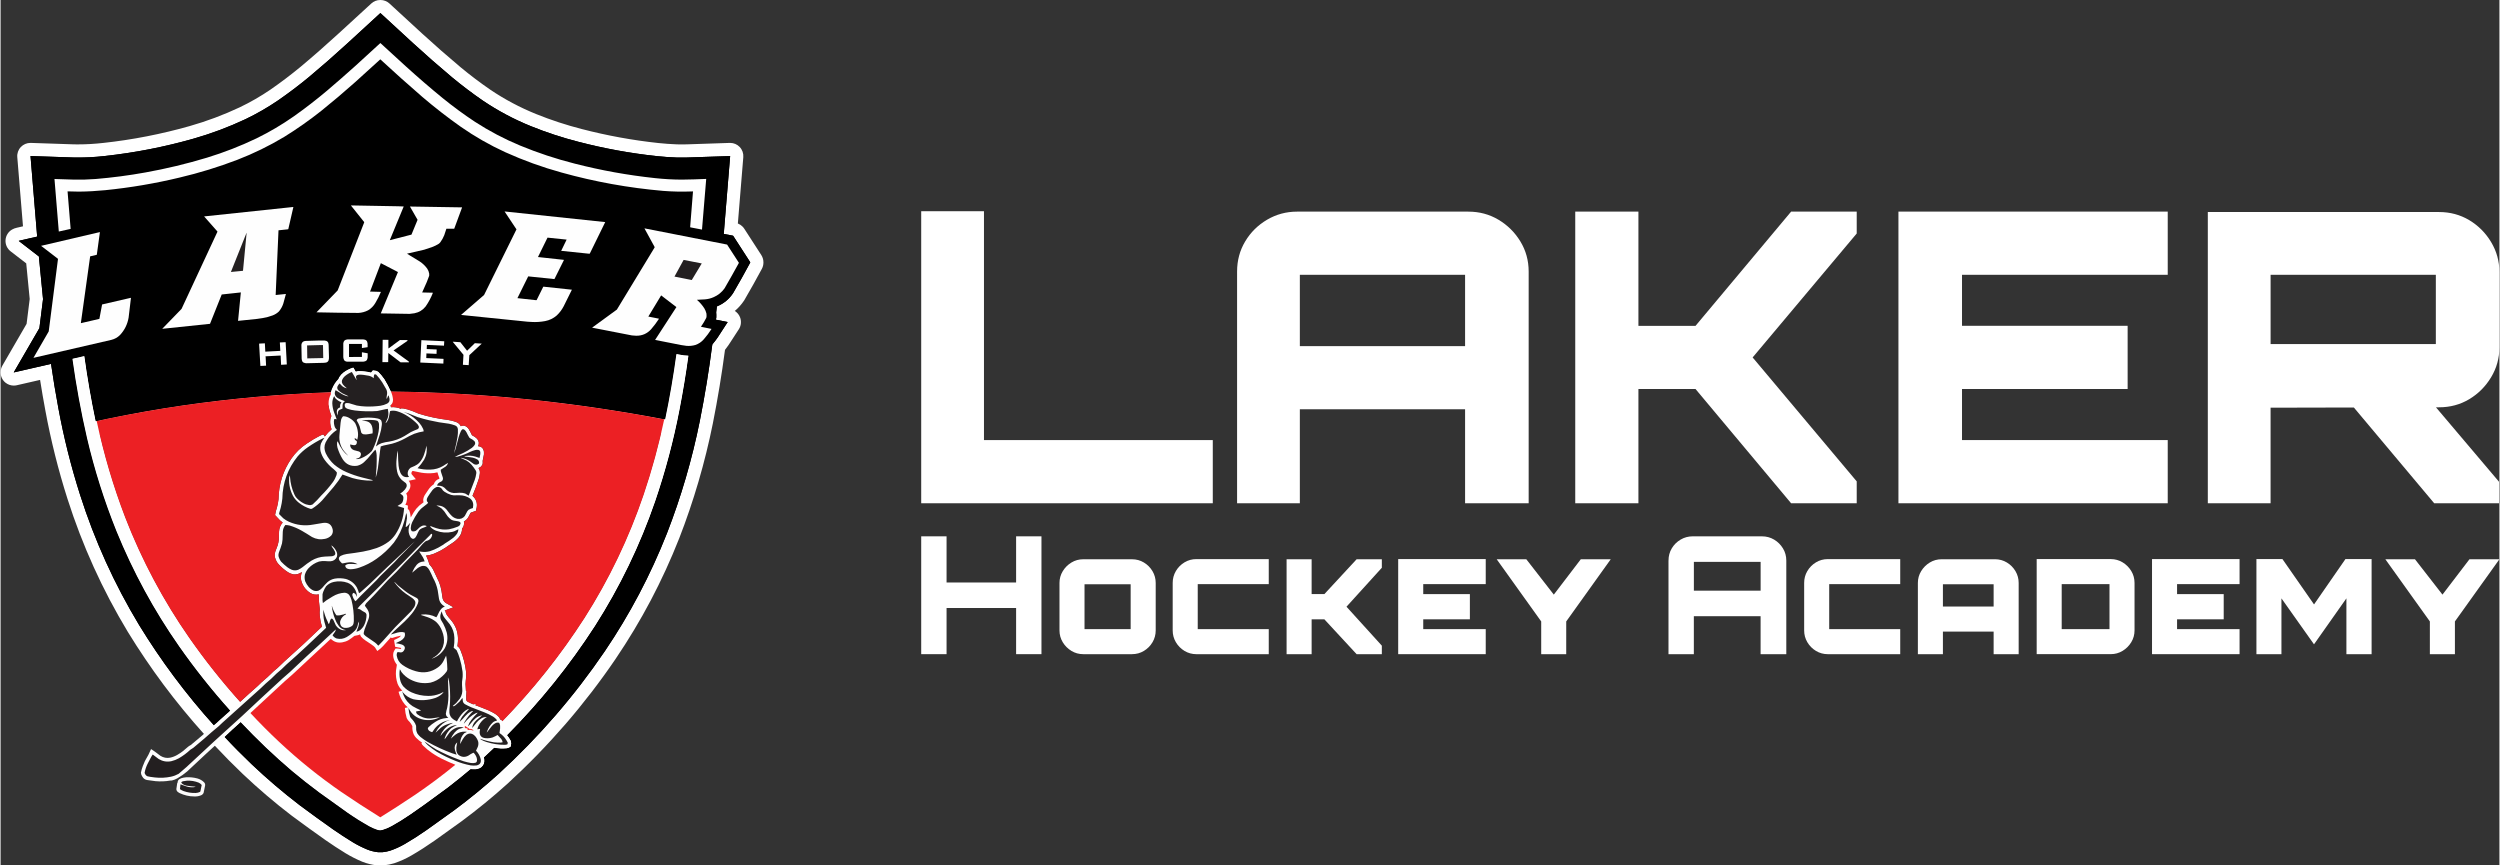 <?xml version="1.0" encoding="utf-8"?>
<!-- Generator: Adobe Illustrator 23.0.1, SVG Export Plug-In . SVG Version: 6.00 Build 0)  -->
<svg version="1.1" xmlns="http://www.w3.org/2000/svg" xmlns:xlink="http://www.w3.org/1999/xlink" x="0px" y="0px" width="260px"
	 height="90px" viewBox="0 0 9500 3290" enable-background="new 0 0 9500 3290" xml:space="preserve">
<rect x="0" y="0" width="9500" height="3290" fill="#333333" stroke="none"/>
<g id="Layer_1">
	<g>
		<g enable-background="new    ">
			<path fill-rule="evenodd" clip-rule="evenodd" d="M1435,3265c-0.9,0-1.8,0-2.7-0.1c-16.2-1.8-32.2-5.7-47.4-11.8
				c-0.1-0.1-0.3-0.1-0.4-0.2c-20.5-8.5-40.5-18.6-59.4-30c-25.9-15.8-51.6-32.6-76.4-49.9c0,0-0.1-0.1-0.1-0.1
				c-42.2-29.8-84.5-60.4-125.8-91c-0.1-0.1-0.2-0.1-0.3-0.2c-64.1-48.9-126.3-102-185-157.7c-35.8-34-70.9-69.5-104.4-105.6
				c-9.3-10-8.8-25.7,1.1-35.2c20.4-19.4,41.5-38.5,62.6-57c4.7-4.1,10.6-6.2,16.5-6.2c6.7,0,13.3,2.7,18.2,7.9
				c60.8,64.7,125.7,126.6,193.1,183.8c33.3,27.9,67.9,55.1,102.7,80.9c35.4,25.7,71.6,51.6,107.5,77c25.3,17.6,51.8,34.1,78.8,49.3
				c8.7,4.7,17.8,8.7,27.2,11.8c1,0.3,1.8,0.5,2.6,0.5c0.6,0,1.1-0.1,1.8-0.2c10-3,19.8-7.1,29-12.1c24.1-13.4,47.9-28,70.5-43.7
				c17.5-12.1,35.1-24.5,52.3-36.8c29.7-21.3,59.6-43.2,88.8-64.9c28.8-22,57.5-45.2,85.2-68.8c4.5-3.9,10.3-6,16.2-6
				c0.6,0,1.2,0,1.9,0.1c3.7,0.3,7.4,0.4,11.1,0.4c0.5,0,1,0,1.5,0c0.5,0,1,0,1.5,0c3.4,0,6.5-0.8,9.5-2.4c1.9-1.8,2.3-3.4,2-6.5
				c-0.4-2.5-0.8-5-1.2-7.4c-1.5-8.5,1.5-17.1,7.9-22.8c12.8-11.5,25.7-23.5,38.2-35.6c4.7-4.5,10.9-7,17.4-7c1.1,0,2.1,0.1,3.2,0.2
				c7.7,1,15.4,1.8,23.1,2.5c1.9,0.1,3.7,0.1,5.6,0.1c1.6,0,3.2,0,4.9-0.1c-2.3-3.5-4.7-6.9-7.3-10.2c-7.9-9.9-7.1-24.2,1.8-33.2
				c124.4-125.3,235.7-263.5,330.9-411c93.5-146.2,169.6-303.9,226.4-468.6c31.8-93.1,58.4-188.8,79.4-285.2
				c-4.7,4.8-11.2,7.4-17.7,7.4c-1.9,0-3.8-0.2-5.6-0.6c-0.4-0.1-0.8-0.2-1.2-0.2c-0.6-0.1-1.1-0.2-1.7-0.3
				c-165.2-31.5-333.7-56.5-501-74.2c-153.9-16.2-310.5-26.2-465.3-29.9c-22.7-0.5-45.8-0.9-68.4-1.2c-9.8-0.1-18.6-5.9-22.5-14.8
				c-6.7-14.9-14.3-29.5-22.9-43.4c-4.6-6.5-9.6-12.7-14.9-18.5c-4.4,3.1-9.7,4.8-15.2,4.8c-0.3,0-0.7,0-1,0
				c-1.8-0.1-3.5-0.3-5.2-0.7c-12.6-3.2-25.5-4.8-38.4-4.8c-0.7,0-1.4,0-2.1,0c-0.6,0.1-1.1,0.3-1.6,0.5c-2.9,1.1-6,1.7-9.1,1.7
				c-3.7,0-7.3-0.8-10.7-2.4c-3.6-1.7-6.8-4.2-9.3-7.2c-4.2,2.2-8.2,4.8-12,7.6c-3.8,2.9-6.8,6.3-9.4,10.2c-0.6,1.1-1.1,2.2-1.5,3.4
				c-1.2,3.2-3,6.1-5.3,8.6c-3.8,4-7.4,8.4-10.5,12.9l-2,4.1c-0.8,1.5-1.7,3-2.7,4.3l-4.6,9.7c-1,2.3-1.7,4.8-2.2,7.2
				c-2.5,11.2-12.1,19.2-23.6,19.6c-186.7,6.4-375.1,23.2-560,49.9c-95.2,13.9-191.2,30.8-285.4,50.4c-13.6,2.9-27.1,5.9-40.6,8.8
				c-0.3,0.1-0.6,0.1-0.9,0.2c-1.9,0.3-3.7,0.6-5.5,0.9c-1.1,0.1-2.2,0.2-3.2,0.2c-6.4,0-12.4-2.5-16.9-6.6
				c2.9,13.1,5.8,26.2,8.8,39.3c27.9,119.1,65.2,237.1,110.8,350.5c62.3,152.9,141.4,298.5,235.3,432.7
				c58.9,84.1,123.7,165.6,192.5,242.3c7,7.8,8.4,19,3.6,28.2c-2.2,4.2-5.2,8-9,11.2l-35.9,32c-7.6,7.5-15.6,14.6-23.9,21.2
				c-4.6,3.6-10.1,5.4-15.5,5.4c-6.9,0-13.7-2.8-18.6-8.3c-107.3-119.1-204.1-248.7-287.6-385.3c0,0-0.1-0.1-0.1-0.1
				c-94.6-156.8-170.9-325-226.7-499.9c-34.7-108.8-62.7-221-83.4-333.4c-8.8-46.9-16.8-94.5-23.9-141.9
				c-38.7,9-77.3,17.8-115.1,26.4c-1.8,0.4-3.7,0.6-5.5,0.6c-5.6,0-11.1-1.9-15.6-5.5c-5.9-4.7-9.4-11.9-9.4-19.5v-0.7
				c0-4.4,1.2-8.7,3.4-12.5c31.5-54.4,63.1-108.8,94.6-163.3c4.4-34,8.7-68.4,12.8-102.4c-4.9-49.5-9.8-99.5-14.5-148.9
				c-22.5-17.5-45.3-35-67.9-52.3c-6.6-5.1-10.3-13.1-9.7-21.5c0.6-8.3,5.2-15.8,12.5-20c3.4-1.9,7-3.3,10.8-4
				c14.8-3.4,29.9-6.9,45-10.3c-7.9-95.7-15.8-191.3-23.5-284.6c-0.6-7.1,1.9-14.1,6.8-19.3c4.7-5,11.3-7.7,18.1-7.7
				c0.3,0,0.6,0,0.9,0c54.2,1.9,109.4,3.7,164.1,5.5c5.3,0.1,10.8,0.2,16.1,0.2c0,0,0,0,0,0c32.7,0,65.8-1.9,98.4-5.7
				c0.1,0,0.1,0,0.2,0c112.2-12.2,224-34,332.5-64.9c66.3-18.9,131.5-43.3,193.8-72.5c42.3-20.2,83.2-43.8,121.5-70
				c39.3-27.2,77.9-56.5,114.8-86.9c48.7-40.7,97.2-83.2,144.1-126.2c42.3-38.7,84.9-77.8,126.7-116.1c4.6-4.2,10.7-6.6,16.9-6.6h1
				c6.3,0,12.3,2.4,17,6.6c40.9,37.8,82.6,76.2,123.9,114.1c47.9,43.8,97.4,87.2,147.1,128.9c37,30.7,75.8,60,115.4,87.2
				c55.6,37.6,115.6,69.5,178.3,94.8c57.6,23.2,117.3,42.9,177.5,58.3c96.2,25,195,43.1,293.8,53.7c24,2.5,48.5,4.3,72.7,5.2
				c6.5,0.1,13,0.2,19.5,0.2c6.5,0,13.1-0.1,19.6-0.2c54.6-1.8,109.7-3.6,163.7-5.5c0.3,0,0.6,0,0.9,0c6.8,0,13.3,2.8,18.1,7.7
				c4.9,5.2,7.4,12.2,6.8,19.3c-7.3,90.8-14.8,182.8-22.5,273.6c3.8,0.7,7.6,1.5,11.4,2.2c5.8,0.9,11.2,3.7,15.4,7.9
				c1.3,1.3,2.4,2.7,3.3,4.2c21.3,33.4,43.1,67.1,64.7,100.1c2.7,4.1,4.1,8.8,4.1,13.7v1.3c0,4.1-1,8.2-3,11.8
				c-21.1,39.3-43.1,78.7-65.6,117.1c-0.2,0.4-0.5,0.8-0.8,1.2c-15.3,23-35.2,40.9-59.3,53.3c-0.2,1.9-0.4,3.8-0.6,5.7
				c0.2,2.5,0.4,5.1,0.5,7.7c7.8,1.6,15.6,3.2,23.3,4.8c8.1,1.7,14.8,7.3,17.9,14.9c3.2,7.6,2.4,16.3-2.1,23.2
				c-12.8,19.8-25.8,39.7-38.6,59.2c-0.1,0.2-0.3,0.4-0.4,0.6c-5.2,7.5-10.8,14.8-16.5,21.9c-12.3,95.2-28,191-46.8,285
				c-29.6,147.2-72.1,292.7-126.6,432.5c0,0,0,0.1,0,0.1c-62.9,159.4-143.1,311.6-238.6,452.5c-116.7,171.7-254.1,330.3-408.3,471.5
				c0,0-0.1,0.1-0.1,0.1c-54.5,49.2-112,96.3-170.9,139.8c-0.1,0-0.1,0.1-0.2,0.1c-34.2,24.9-69.2,50-104,74.5
				c-27.2,19.2-55.7,37.4-84.5,54.2c-19.2,11.2-39.7,20.6-60.9,27.7c-0.2,0.1-0.4,0.1-0.6,0.2c-10.9,3.4-22.2,5.7-33.5,6.8
				c-0.8,0.1-1.7,0.1-2.5,0.1H1435z"/>
			<path fill="#FFFFFF" d="M1444.3,50c41.3,38.1,82.6,76.1,124,114.2c48.4,44.3,97.8,87.6,148,129.7c37.8,31.3,76.9,60.9,117.3,88.7
				c57.4,38.7,118.4,71.2,183,97.3c58.9,23.8,119.1,43.5,180.7,59.3c97.8,25.4,196.9,43.5,297.3,54.3c24.8,2.6,49.7,4.4,74.7,5.3
				c6.7,0.1,13.4,0.2,20.2,0.2s13.4-0.1,20.2-0.2c54.7-1.8,109.3-3.6,164-5.5c-7.9,98.7-16,197.3-24.3,296c11.3,2.1,22.7,4.2,34,6.5
				c0.7,0.1,1.3,0.3,1.8,0.8c21.5,33.6,43.1,67,64.8,100.3c0,0.4,0,0.9,0,1.3c-21,39.2-42.8,78-65.2,116.3
				c-15.3,23.1-35.8,39.8-61.5,50.3c-1,7.5-1.9,15-2.7,22.5c0.6,6.4,0.8,12.8,0.5,19.2c-0.3,3-0.8,5.9-1.5,8.8
				c14.9,2.9,29.8,5.9,44.7,9c-12.8,19.7-25.6,39.5-38.5,59.2c-5.8,8.4-12.1,16.5-18.7,24.3c-0.6,0.7-1,1.5-1.3,2.3
				c-12.4,97.1-28.2,193.6-47.3,289.6c-29.4,146.4-71.2,289.2-125.3,428.3c-62.5,158.4-141.2,307.6-236,447.6
				c-116.1,170.9-251,326.6-404.5,467.1c-54.2,48.9-110.5,95-169,138.3c-34.4,25-68.9,49.8-103.7,74.3c-26.8,18.8-54.3,36.5-82.7,53
				c-17.9,10.4-36.7,19-56.3,25.7c-9.4,2.9-19,4.9-28.7,5.8c-5.8,0-11.6,0-17.3,0c-14.1-1.5-27.7-4.9-41-10.2
				c-19.4-8-38.1-17.5-56-28.3c-25.5-15.6-50.5-31.9-75-49c-42.1-29.7-83.9-59.9-125.3-90.7c-63.6-48.6-124.6-100.6-183-156
				c-35.5-33.8-70-68.6-103.3-104.5c20.2-19.2,40.9-38,61.8-56.3c61.7,65.7,126.8,127.7,195.2,185.8c33.9,28.3,68.6,55.7,104,82
				c35.8,26,71.8,51.8,108,77.3c26.2,18.1,53.2,35,81,50.7c10.1,5.5,20.5,10,31.3,13.7c3.5,1.2,7,1.8,10.6,1.8
				c2.8,0,5.6-0.4,8.4-1.1c11.9-3.6,23.4-8.4,34.3-14.3c25-13.8,49.2-28.8,72.7-45c17.6-12.2,35.2-24.5,52.7-37
				c30-21.5,59.7-43.3,89.3-65.3c29.4-22.5,58.1-45.7,86.3-69.7c4.3,0.3,8.5,0.5,12.8,0.5c1,0.1,2.1,0.1,3.1,0.1
				c8.6,0,16.6-2.3,24.1-6.9c9.6-7.8,13.6-17.8,12.2-30.2c-0.4-2.8-0.9-5.6-1.3-8.3c13.1-11.8,26.1-23.9,38.8-36.2
				c8.2,1.1,16.4,2,24.7,2.7c2.4,0.1,4.8,0.2,7.2,0.2c5.3,0,10.5-0.3,15.8-0.8c5.7-0.8,10.8-3,15.3-6.5c0.8-4,1.5-8.1,2-12.2
				c-0.2-3.2-0.7-6.4-1.5-9.5c-4.2-7.7-9-15-14.5-21.8c126.2-127.1,237.6-265.5,334.2-415.1c95-148.6,171.3-306.6,229-474
				c39-114.2,69.8-230.5,92.7-349c13.2-67.9,24.5-136.1,33.8-204.6c-5.9-0.1-11.8-0.5-17.7-1.2c-9.3-1.3-18.5-3-27.7-4.8
				c-11.4,83.3-25.7,166.1-42.8,248.3c-0.1,0.1-0.2,0.2-0.3,0.3c-1.3-0.3-2.5-0.5-3.8-0.7c-166.6-31.8-334.3-56.6-503-74.5
				c-155.4-16.3-311.1-26.3-467.3-30c-22.9-0.5-45.8-0.9-68.7-1.2c-7.2-16.3-15.5-31.9-24.8-47c-6.9-9.8-14.5-18.9-22.8-27.5
				c-2.5-1.4-5.1-2.8-7.7-4c-4.1-0.6-8.2-1.2-12.3-1.8c0,0-0.1,0-0.1,0c-0.6,0-1,0.2-1.4,0.7c-1.9,2.3-3.6,4.6-5.3,7
				c-0.3,0.4-0.7,0.7-1.3,0.7c0,0,0,0-0.1,0c-14.6-3.7-29.5-5.5-44.5-5.5c-1.3,0-2.6,0-4,0c-3,0.3-6,1.1-8.8,2.2
				c-0.6-0.3-1-0.7-1.3-1.3c-2.4-4.4-4.8-8.7-7.3-13c-0.3-0.6-0.7-1.1-1.3-1.3c-13.5,4.1-25.9,10.4-37.2,18.8
				c-6.3,4.9-11.6,10.7-15.8,17.5c-1.3,2.4-2.4,4.8-3.3,7.3c-5.1,5.4-9.8,11.2-14,17.3c-0.9,1.9-1.9,3.8-2.8,5.7
				c-0.3,0.2-0.7,0.4-1,0.7c-2.3,4.8-4.6,9.6-6.8,14.3c-1.7,3.9-2.9,7.9-3.8,12c-188.5,6.5-376,23.2-562.7,50.2
				c-96.2,14-191.9,30.9-287,50.7c-13.6,3-27.1,5.9-40.7,8.8c-1.4,0.3-2.9,0.5-4.3,0.7c-17.2-82-31.5-164.6-43-247.6
				c-14.7,3.5-29.5,6.9-44.3,10.2c-0.2,0.4-0.3,0.9-0.3,1.3c14,100.7,32.4,200.5,55.2,299.5c28.3,121,65.7,239.1,112,354.3
				c63.3,155.3,142.6,301.2,238,437.6c59.8,85.3,124.6,166.9,194.3,244.6c-0.7,1.4-1.8,2.7-3.2,3.8c-12.2,10.9-24.4,21.8-36.7,32.7
				c-7.1,7.1-14.6,13.7-22.3,19.8c-106.8-118.5-201.7-245.7-284.8-381.6c-94.1-155.9-168.8-320.8-224.3-494.6
				c-34.5-108.3-62.1-218.4-82.7-330.3c-10.4-55.6-19.6-111.4-27.7-167.3c-0.2-0.2-0.5-0.3-0.8-0.3c-46.9,10.9-93.8,21.7-140.7,32.3
				c0-0.2,0-0.4,0-0.7c32.4-55.9,64.8-111.7,97.2-167.6c4.7-36.8,9.4-73.5,13.8-110.3c-5.4-54.1-10.7-108.2-15.8-162.3
				c-25.5-19.7-51-39.4-76.5-59c1-0.6,2.1-1,3.3-1.2c22.2-5.2,44.4-10.2,66.7-15.2c-8.5-102.1-16.9-204.2-25.3-306.3
				c54.8,1.9,109.6,3.7,164.3,5.5c5.6,0.1,11.2,0.2,16.8,0.2c33.8,0,67.6-1.9,101.2-5.8c114.1-12.4,226.3-34.3,336.7-65.7
				c67.9-19.3,133.8-44,197.7-74c43.7-20.9,85.3-44.9,125-72c40.1-27.8,79-57.2,116.7-88.3c49.3-41.2,97.6-83.5,145-127
				c42.3-38.7,84.5-77.4,126.7-116.2C1443.7,50,1444,50,1444.3,50 M1444.3,0h-1c-12.5,0-24.6,4.7-33.8,13.2
				c-41.6,38.2-84.1,77.3-126.6,116.1c0,0,0,0-0.1,0.1c-46.6,42.7-94.7,84.9-143.1,125.3c-36.4,30-74.4,58.8-113.1,85.6
				c-37.3,25.5-77,48.4-118.1,68c-61,28.7-124.9,52.6-189.9,71.1c-107.1,30.4-217.6,52-328.4,64c-0.1,0-0.2,0-0.3,0
				c-31.6,3.6-63.7,5.5-95.5,5.5c-5.1,0-10.4,0-15.5-0.1c-54.6-1.8-109.7-3.6-163.9-5.5c-0.6,0-1.2,0-1.7,0
				c-13.6,0-26.7,5.6-36.2,15.5c-9.9,10.3-14.8,24.4-13.6,38.6c7.2,86.9,14.5,175.1,21.7,263c-7.9,1.8-15.7,3.6-23.5,5.4
				c-6.4,1.3-12.4,3.6-18,6.8c-14.5,8.3-23.8,23.4-24.9,40c-1.1,16.7,6.2,32.8,19.5,43c19.7,15.1,39.5,30.4,59.2,45.6
				c4.3,45,8.8,90.5,13.2,135.5c-3.8,31.4-7.8,63.1-11.8,94.5c-30.7,53-61.4,106-92.1,158.9c-4.4,7.6-6.7,16.3-6.7,25.1v0.7
				c0,15.2,6.9,29.6,18.8,39.1c8.9,7.1,20,10.9,31.2,10.9c3.7,0,7.4-0.4,11.1-1.2c29.3-6.7,59.1-13.5,89-20.4
				c6.1,38.8,12.8,77.7,20,116.1c20.9,113.4,49.2,226.5,84.2,336.3c28.2,88.4,61.8,175.7,99.8,259.5c38,83.8,81.5,166.5,129.4,245.8
				c0.1,0.1,0.1,0.2,0.2,0.3c42.2,69,88,136.6,136.1,201.2c48.2,64.5,100.1,127.7,154.2,187.8c7.6,8.4,17.4,13.7,27.8,15.6
				c1.1,10.3,5.5,20.4,13.1,28.6c33.9,36.4,69.4,72.3,105.5,106.7c0,0,0,0,0,0c59.4,56.3,122.3,110,187.1,159.4
				c0.2,0.1,0.4,0.3,0.6,0.4c41.4,30.7,83.9,61.5,126.3,91.3c0.1,0.1,0.1,0.1,0.2,0.2c25.2,17.6,51.3,34.6,77.5,50.7
				c0.1,0,0.1,0.1,0.2,0.1c20,12.1,41.1,22.8,62.8,31.8c0.3,0.1,0.5,0.2,0.8,0.3c17.3,6.8,35.5,11.3,53.9,13.4
				c1.8,0.2,3.6,0.3,5.5,0.3h17.3c1.7,0,3.4-0.1,5-0.3c13-1.3,25.9-3.9,38.4-7.8c0.4-0.1,0.8-0.3,1.3-0.4
				c22.7-7.7,44.7-17.7,65.4-29.8l0,0c29.5-17.1,58.5-35.8,86.3-55.3c0,0,0,0,0.1,0c34.9-24.6,69.9-49.8,104.3-74.8
				c0.1-0.1,0.2-0.2,0.3-0.2c59.5-44.1,117.6-91.6,172.7-141.4c0.1-0.1,0.2-0.2,0.3-0.2c77.8-71.2,151.9-147.4,220.3-226.3
				c68.4-79,132.9-162.9,191.8-249.6c0,0,0,0,0-0.1c48.2-71.2,93-145.7,133-221.6c40-75.9,76.4-155.2,108.1-235.7
				c0-0.1,0.1-0.1,0.1-0.2c54.9-141.1,97.9-288,127.8-436.6c0,0,0,0,0-0.1c18.4-92.3,33.9-186.3,46.2-279.7
				c4.6-5.8,9-11.8,13.2-17.8c0.3-0.4,0.5-0.8,0.8-1.2c12.8-19.5,25.8-39.5,38.6-59.3c9-13.8,10.5-31.2,4.2-46.4
				c-4-9.7-10.9-17.7-19.6-23.1c13.5-11.3,25.4-24.6,35.5-39.8c0.5-0.8,1.1-1.6,1.5-2.5c22.6-38.7,44.8-78.4,66-117.9
				c3.9-7.3,5.9-15.4,5.9-23.7v-1.3c0-9.7-2.8-19.2-8.1-27.4c-21.6-33-43.3-66.6-64.6-99.9c-1.9-3-4.2-5.8-6.7-8.3
				c-5.1-5.1-11.2-9.1-17.8-11.8c7-83.7,13.9-168.4,20.7-252.3c1.1-14.2-3.8-28.2-13.7-38.5c-9.4-9.9-22.5-15.5-36.1-15.5
				c-0.6,0-1.2,0-1.7,0c-54.2,1.9-109.2,3.7-163.5,5.5c-6.3,0.1-12.7,0.2-19,0.2c-6.2,0-12.5-0.1-18.8-0.2
				c-23.5-0.9-47.3-2.6-70.7-5.1c-97.5-10.5-195.1-28.3-290-53c-0.1,0-0.1,0-0.2,0c-59.1-15.2-117.8-34.4-174.4-57.3
				c-61-24.7-119.4-55.7-173.6-92.3c-38.9-26.7-77.1-55.6-113.5-85.8c-49.4-41.4-98.6-84.5-146.2-128.1
				c-41.1-37.8-82.8-76.1-123.9-114C1469,4.7,1456.9,0,1444.3,0L1444.3,0z M1313.5,1484.2c2.2-3,4.6-5.9,7.2-8.6
				c4.5-4.8,8.1-10.4,10.4-16.5c6.3,2.7,13,4,19.7,4c4.9,0,9.9-0.7,14.7-2.2c10.2,0.1,20.5,1.5,30.4,4c3.3,0.8,6.6,1.3,10,1.5
				c0.8,0,1.5,0.1,2.3,0.1c2.3,0,4.7-0.2,7-0.5c0.8,1,1.5,2,2.3,3.1c7.8,12.7,14.8,26.1,20.9,39.7c7.9,17.8,25.5,29.4,45.1,29.7
				c22.5,0.3,45.4,0.7,68.1,1.2v0c154.1,3.6,310,13.6,463.3,29.7c166,17.6,333.4,42.4,497.3,73.6c-19.4,83.4-43,166-70.6,246.7
				c-56.1,162.8-131.4,318.5-223.7,463.1c-94.3,146-204.5,282.9-327.6,406.9c-9.1,9.2-14,21.1-14.5,33.2c-12.5,0.2-24.6,5.2-33.8,14
				c-12.3,11.9-24.9,23.6-37.5,34.9c-9.3,8.4-15.1,19.9-16.3,32c-0.4,0-0.7,0-1.1,0c-11.8,0-23.3,4.2-32.4,11.9
				c-27.3,23.2-55.6,46.1-84,67.8c-29,21.6-58.7,43.3-88.3,64.6c-17.1,12.2-34.6,24.5-52,36.5l0,0c-22,15.1-45,29.4-68.4,42.4
				c-5.9,3.2-12.1,6-18.4,8.2c-6.1-2.3-12.2-5.1-17.9-8.2c-26.2-14.7-51.9-30.8-76.5-47.9c-35.7-25.2-71.8-51-107.1-76.7
				c-34.4-25.5-68.5-52.4-101.3-79.9c-66.6-56.6-130.8-117.8-191-181.8c-7.4-7.9-16.8-12.9-26.7-14.8c-1.1-10.2-5.3-20-12.5-28
				c-68.1-75.9-132.2-156.7-190.6-239.9h0c-92.8-132.7-171.1-276.6-232.6-427.8c-45.1-112.3-82-229-109.6-346.8
				c-0.3-1.3-0.6-2.6-0.9-3.9c13.3-2.9,26.7-5.8,40.1-8.7c93.7-19.4,189.2-36.3,283.8-50.1c184-26.6,371.4-43.3,557.2-49.7
				c22.8-0.8,42.2-16.9,47.1-39.2c0.2-0.9,0.4-1.7,0.8-2.5l2.8-5.9l0.5-1c1.3-1.9,2.5-3.9,3.5-6L1313.5,1484.2L1313.5,1484.2z"/>
		</g>
		<path fill-rule="evenodd" clip-rule="evenodd" enable-background="new    " d="M1443.3,50c0.3,0,0.7,0,1,0
			c41.3,38.1,82.6,76.1,124,114.2c48.4,44.3,97.8,87.6,148,129.7c37.8,31.3,76.9,60.9,117.3,88.7c57.4,38.7,118.4,71.2,183,97.3
			c58.9,23.8,119.1,43.5,180.7,59.3c97.8,25.4,196.9,43.5,297.3,54.3c24.8,2.6,49.7,4.4,74.7,5.3c13.4,0.2,26.9,0.2,40.3,0
			c54.7-1.8,109.3-3.6,164-5.5c-7.9,98.7-16,197.3-24.3,296c11.4,2.1,22.7,4.2,34,6.5c0.7,0.1,1.3,0.3,1.8,0.8
			c21.5,33.6,43.1,67,64.8,100.3c0,0.4,0,0.9,0,1.3c-21,39.2-42.8,78-65.2,116.3c-15.3,23.1-35.8,39.8-61.5,50.3
			c-1,7.5-1.9,15-2.7,22.5c0.6,6.4,0.8,12.8,0.5,19.2c-0.3,3-0.8,5.9-1.5,8.8c14.9,2.9,29.8,5.9,44.7,9
			c-12.8,19.7-25.6,39.5-38.5,59.2c-5.8,8.4-12.1,16.5-18.7,24.3c-0.6,0.7-1,1.5-1.3,2.3c-12.4,97.1-28.2,193.6-47.3,289.6
			c-29.4,146.4-71.2,289.2-125.3,428.3c-62.5,158.4-141.2,307.6-236,447.6c-116.1,170.9-251,326.6-404.5,467.1
			c-54.2,48.9-110.5,95-169,138.3c-34.4,25-68.9,49.8-103.7,74.3c-26.8,18.8-54.3,36.5-82.7,53c-17.9,10.4-36.7,19-56.3,25.7
			c-9.4,2.9-19,4.9-28.7,5.8c-5.8,0-11.6,0-17.3,0c-14.1-1.5-27.7-4.9-41-10.2c-19.4-8-38.1-17.5-56-28.3
			c-25.5-15.6-50.5-31.9-75-49c-42.1-29.7-83.9-59.9-125.3-90.7c-63.6-48.6-124.6-100.6-183-156c-35.5-33.8-70-68.6-103.3-104.5
			c20.2-19.2,40.9-38,61.8-56.3c61.7,65.7,126.8,127.7,195.2,185.8c33.9,28.3,68.6,55.7,104,82c35.8,26,71.8,51.8,108,77.3
			c26.2,18.1,53.2,35,81,50.7c10.1,5.5,20.5,10,31.3,13.7c6.3,2.1,12.6,2.3,19,0.7c11.9-3.6,23.4-8.4,34.3-14.3
			c25-13.8,49.2-28.8,72.7-45c17.6-12.2,35.2-24.5,52.7-37c30-21.5,59.7-43.3,89.3-65.3c29.4-22.5,58.1-45.7,86.3-69.7
			c4.3,0.3,8.5,0.5,12.8,0.5c9.8,0.6,18.9-1.7,27.2-6.8c9.6-7.8,13.6-17.8,12.2-30.2c-0.4-2.8-0.9-5.6-1.3-8.3
			c13.1-11.8,26.1-23.9,38.8-36.2c8.2,1.1,16.4,2,24.7,2.7c7.7,0.4,15.4,0.1,23-0.7c5.7-0.8,10.8-3,15.3-6.5c0.8-4,1.5-8.1,2-12.2
			c-0.2-3.2-0.7-6.4-1.5-9.5c-4.2-7.7-9-15-14.5-21.8c126.2-127.1,237.6-265.5,334.2-415.1c95-148.6,171.3-306.6,229-474
			c39-114.2,69.9-230.5,92.7-349c13.2-67.9,24.5-136.1,33.8-204.6c-5.9-0.1-11.8-0.5-17.7-1.2c-9.3-1.3-18.5-3-27.7-4.8
			c-11.4,83.3-25.7,166.1-42.8,248.3c-0.1,0.1-0.2,0.2-0.3,0.3c-1.3-0.3-2.5-0.5-3.8-0.7c-166.6-31.8-334.3-56.6-503-74.5
			c-155.4-16.3-311.1-26.3-467.3-30c-22.9-0.5-45.8-0.9-68.7-1.2c-7.2-16.3-15.5-31.9-24.8-47c-6.9-9.8-14.5-18.9-22.8-27.5
			c-2.5-1.4-5.1-2.8-7.7-4c-4.1-0.6-8.2-1.2-12.3-1.8c-0.6,0-1.1,0.2-1.5,0.7c-1.9,2.3-3.6,4.6-5.3,7c-0.3,0.5-0.8,0.7-1.3,0.7
			c-15.9-4-32.1-5.9-48.5-5.5c-3,0.3-6,1.1-8.8,2.2c-0.6-0.3-1-0.7-1.3-1.3c-2.4-4.4-4.8-8.7-7.3-13c-0.3-0.6-0.7-1.1-1.3-1.3
			c-13.5,4.1-25.9,10.4-37.2,18.8c-6.3,4.9-11.6,10.7-15.8,17.5c-1.3,2.4-2.4,4.8-3.3,7.3c-5.1,5.4-9.8,11.2-14,17.3
			c-0.9,1.9-1.9,3.8-2.8,5.7c-0.3,0.2-0.7,0.4-1,0.7c-2.3,4.8-4.6,9.6-6.8,14.3c-1.7,3.9-2.9,7.9-3.8,12
			c-188.5,6.5-376,23.2-562.7,50.2c-96.2,14-191.9,30.9-287,50.7c-13.6,3-27.1,5.9-40.7,8.8c-1.4,0.3-2.9,0.5-4.3,0.7
			c-17.2-82-31.5-164.6-43-247.6c-14.7,3.5-29.5,6.9-44.3,10.2c-0.2,0.4-0.3,0.9-0.3,1.3c14,100.7,32.4,200.5,55.2,299.5
			c28.3,121,65.7,239.1,112,354.3c63.3,155.3,142.6,301.2,238,437.6c59.8,85.3,124.6,166.9,194.3,244.6c-0.7,1.4-1.8,2.7-3.2,3.8
			c-12.2,10.9-24.4,21.8-36.7,32.7c-7.1,7.1-14.6,13.7-22.3,19.8c-106.8-118.5-201.7-245.7-284.8-381.6
			c-94.1-155.9-168.8-320.8-224.3-494.6c-34.5-108.3-62.1-218.4-82.7-330.3c-10.4-55.6-19.6-111.4-27.7-167.3
			c-0.2-0.2-0.5-0.3-0.8-0.3c-46.9,10.9-93.8,21.7-140.7,32.3c0-0.2,0-0.4,0-0.7c32.4-55.9,64.8-111.7,97.2-167.6
			c4.7-36.8,9.4-73.5,13.8-110.3c-5.4-54.1-10.7-108.2-15.8-162.3c-25.5-19.7-51-39.4-76.5-59c1-0.6,2.1-1,3.3-1.2
			c22.2-5.2,44.4-10.2,66.7-15.2c-8.5-102.1-16.9-204.2-25.3-306.3c54.8,1.9,109.6,3.7,164.3,5.5c39.5,0.7,78.8-1.1,118-5.7
			c114.1-12.4,226.3-34.3,336.7-65.7c67.9-19.3,133.8-44,197.7-74c43.7-20.9,85.3-44.9,125-72c40.1-27.8,79-57.2,116.7-88.3
			c49.3-41.2,97.6-83.5,145-127C1359,127.5,1401.2,88.8,1443.3,50z"/>
	</g>
	<g>
		<path fill-rule="evenodd" clip-rule="evenodd" fill="#FEFEFE" d="M2632.3,729.3c0.3-0.5,0.4-1,0.3-1.7c-2.4-0.1-4.7,0-7,0.3
			c-35.6,1.3-71.2,0.6-106.7-2.2c-130.9-11.3-259.5-34.5-386-69.7c-73.4-20.2-144.7-46-214-77.3c-59.5-27.3-116-59.5-169.3-96.7
			c-50.6-35.7-99.5-73.7-146.7-114c-53.9-46.6-107-94.1-159.3-142.5c-31.7,28.9-63.5,57.7-95.3,86.5c-42,37.5-84.9,73.8-128.7,109
			c-44.9,35.7-91.8,68.7-140.7,99c-57.2,34.4-117,63.6-179.3,87.7c-71.5,27.3-144.5,49.8-219,67.3c-93.1,22.4-187.3,38.4-282.7,48
			c-33.4,3.3-66.8,5.2-100.3,5.5c-14.3-0.1-28.7-0.4-43-1c3.9,47.5,7.8,95.1,11.7,142.7c-15,3.4-30,6.7-45,10
			c-5.6-66.1-11.1-132.2-16.3-198.3c0-0.4,0-0.9,0-1.3c1.1,0,2.2,0,3.3,0c23,0.6,46,1.3,69,2.2c28.3,0.7,56.5-0.1,84.7-2.3
			c63-5.3,125.5-13.5,187.7-24.7c79.3-14.2,157.5-33,234.7-56.3c64.9-19.8,127.9-44.4,189-73.7c49.6-24.3,96.8-52.2,141.7-83.7
			c43.6-30.9,85.8-63.5,126.7-98c36-30.6,71.5-61.7,106.7-93.3c31.7-29.1,63.5-58.2,95.3-87.2c32.1,29.7,64.3,59.2,96.7,88.5
			c45.7,41.5,92.3,81.7,140,120.7c39.5,32.1,80.5,62.3,123,90.3c54.3,35.2,111.5,65.3,171.7,90.3c67.6,27.9,136.8,50.8,207.7,68.7
			c100.2,25.7,201.8,44,304.7,55c33.8,3.7,67.8,5.6,101.8,5.8c31.1-0.4,62.1-1.3,93.2-2.7c-5.2,64.2-10.5,128.4-16,192.6
			c-14.8-2.8-29.6-5.6-44.3-8.5c-0.4-0.4-0.6-0.9-0.7-1.5C2625.2,818.4,2628.9,773.8,2632.3,729.3z"/>
	</g>
	<g>
		<path fill-rule="evenodd" clip-rule="evenodd" fill="#A2A1A1" d="M208.3,680.6c-1.1,0-2.2,0-3.3,0c0,0.4,0,0.9,0,1.3
			c-0.3-0.5-0.4-1-0.3-1.7C206,680.2,207.2,680.3,208.3,680.6z"/>
	</g>
	<g>
		<path fill-rule="evenodd" clip-rule="evenodd" fill="#A5A3A4" d="M2625.7,727.9c2.3-0.3,4.6-0.4,7-0.3c0.1,0.6,0,1.2-0.3,1.7
			c0-0.4,0-0.9,0-1.3C2630.1,727.9,2627.9,727.9,2625.7,727.9z"/>
	</g>
	<g>
		<path fill-rule="evenodd" clip-rule="evenodd" fill="#FEFEFE" d="M1332,781.3c0.4-0.2,0.8-0.3,1.3-0.3c59.3,1.2,118.7,2.2,178,3.2
			c7.1,0.1,14.2,0.3,21.3,0.8c-17.6,42.6-35.1,85.1-52.7,127.7c0.2,0.1,0.3,0.2,0.5,0.3c27.3-6.9,54.5-13.9,81.7-21
			c7.7-18.8,15.4-37.6,23.2-56.3c-9.6-16.9-19.3-33.7-29-50.5c66.1,1,132.2,2.1,198.3,3.2c-10.1,27.1-20.1,54.2-30,81.3
			c-9.9-0.3-19.8-0.4-29.7-0.2c-2.5,8.3-5.2,16.6-8.2,24.8c-3.9,9.8-9,18.9-15.3,27.3c-1.6,1.6-3.2,3.2-4.8,4.8
			c-8.5,5.4-17.5,9.9-27,13.3c-9.7,3.6-19.4,6.8-29.3,9.7c-20.8,4.7-41.6,9.5-62.3,14.3c-1,0.1-1.9,0.5-2.7,1
			c16.2,9.9,32.4,19.8,48.7,29.7c11,7.3,20.4,16.4,28.2,27.2c3.7,5.7,6.2,11.9,7.3,18.7c0.2,2.7,0.2,5.3,0,8
			c-2.8,8.2-5.9,16.3-9.3,24.3c-5.7,13.1-11.6,26.3-17.5,39.3c13.7,0.7,27.3,1,41,1c-7.2,18.6-16.5,36.1-27.8,52.3
			c-10.9,13.8-25.1,22.4-42.5,25.8c-6.1,1.1-12.2,1.9-18.3,2.3c-36.6-0.3-73.1-0.9-109.7-1.8c21.7-52.4,43.5-104.8,65.3-157.2
			c-21.7-11.3-43.3-22.6-65-33.8c-13.8,35.9-27.5,71.9-41,108c13.8,0.5,27.6,0.8,41.3,1.2c-6,14.6-13.1,28.6-21.2,42.2
			c-6.8,11.6-16,20.9-27.5,27.8c-11.6,6-23.9,9.3-37,10c-53.1-0.3-106.2-1.1-159.3-2.3c26.8-27.7,53.7-55.4,80.5-83.2
			c33.6-86.1,67.2-172.2,100.7-258.3c0.2-0.6,0.2-1.1,0-1.7C1365.4,823.2,1348.7,802.2,1332,781.3z"/>
	</g>
	<g>
		<path fill-rule="evenodd" clip-rule="evenodd" fill="#FEFEFE" d="M913.3,1112.9c0.3-0.4,0.4-0.8,0.3-1.3c-0.6-0.1-1.2,0-1.7,0.3
			c-23.8,2.3-47.5,4.8-71.2,7.7c-14.7,37.2-29.5,74.4-44.5,111.5c-60.6,6.5-121.1,12.8-181.7,19c24.6-25.2,49.1-50.4,73.5-75.8
			c45.3-97.7,90.8-195.3,136.3-293c0.2-0.4,0.2-0.9,0-1.3c-16.8-19.1-33.7-38.1-50.5-57.2c112.8-12.1,225.5-24.1,338.3-35.8
			c0.3,0.1,0.7,0.2,1,0.3c-6.4,28-12.9,56-19.3,84c-1.2,0.3-2.4,0.6-3.7,0.8c-11.2,1-22.4,2.1-33.5,3.5c-3.7,82-7.3,164-10.8,246
			c13-1.2,26-2.5,39-4c-3,12.1-6.2,24.1-9.8,36c-3.6,11.4-9.3,21.6-17,30.7c-6.8,6.5-14.6,11.4-23.5,14.8c-12,4.5-24.3,7.9-37,10
			c-7.3,1.2-14.6,2.3-22,3.3c-24.2,2.4-48.4,4.9-72.7,7.5C906.6,1184.2,910,1148.6,913.3,1112.9z"/>
	</g>
	<g>
		<path fill-rule="evenodd" clip-rule="evenodd" fill="#FEFEFE" d="M1916.3,804.3c0.1-0.2,0.4-0.3,0.7-0.3
			c127.1,13.5,254.2,27,381.3,40.3c0.1,0.1,0.2,0.2,0.3,0.3c-19.5,40-39.1,79.9-58.7,119.8c-1.4,0.2-2.9,0.2-4.3,0
			c-34.8-3.8-69.5-7.4-104.3-10.8c6.9-14.2,13.8-28.4,20.7-42.7c-24.2-2.6-48.4-5.1-72.7-7.5c-12.2,24.6-24.3,49.2-36.3,73.8
			c32.9,3.5,65.7,7,98.5,10.7c0.2,0.3,0.2,0.7,0,1c-12,23.8-23.9,47.7-35.7,71.7c-0.4,0.2-0.7,0.3-1.2,0.3
			c-32.9-3.6-65.8-7-98.7-10.2c-13.6,27.6-27.3,55.2-41,82.8c22.7,2.7,45.5,5.2,68.3,7.5c1.6,0.2,3.1,0.2,4.7,0
			c8.4-16.9,16.8-33.9,25.2-50.8c0.4-0.2,0.7-0.3,1.2-0.3c35.9,3.8,71.8,7.6,107.7,11.5c-10.5,21.1-21,42.3-31.5,63.5
			c-6.8,12.9-15.5,24.4-26.2,34.5c-12.7,11-27.4,18.1-44,21.3c-17.2,3.2-34.5,4.4-52,3.3c-5.2-0.2-10.5-0.5-15.7-1
			c-84-8.5-168-17.1-252-25.7c29.1-25.4,58.2-50.7,87.5-75.8c41-83.2,82.1-166.3,123.2-249.5
			C1946.5,849.4,1931.5,826.8,1916.3,804.3z"/>
	</g>
	<g>
		<path fill-rule="evenodd" clip-rule="evenodd" fill="#FEFEFE" d="M2448,868.6c0.1-0.2,0.4-0.3,0.7-0.3
			c104.5,20.4,208.9,40.9,313.3,61.5c15,23.2,30,46.4,45,69.5c-17.7,32.5-35.9,64.7-54.5,96.7c-10.8,15.2-24.7,26.5-41.8,33.8
			c-10.4,4.7-21.3,7.4-32.7,8.3c-10.2,0.7-20.4,1.2-30.7,1.7c11,9.5,20.4,20.4,28.2,32.5c3.7,6.1,6.3,12.7,8,19.7
			c0.5,4.1,0.6,8.2,0.3,12.3c-0.2,1.5-0.5,2.9-1,4.3c-6,11.7-12.8,22.9-20.2,33.7c13.4,2.9,26.8,5.6,40.3,8.2
			c-8.8,13.9-18.6,27.1-29.5,39.5c-8.7,10-19.3,17.1-31.8,21.5c-11.2,3.2-22.7,4.4-34.3,3.3c-6.7-0.7-13.4-1.7-20-3
			c-33-6.4-66-12.9-99-19.5c27.1-41.6,54.1-83.2,81-124.8c-19.3-14.9-38.6-29.7-58-44.5c-16.3,26.8-32.5,53.6-48.7,80.5
			c12.9,2.7,25.8,5.3,38.7,7.7c0.7,0,1.3,0.3,1.7,0.8c-9,13.9-18.9,27.2-29.8,39.7c-15.2,16.8-34.1,25-56.8,24.7
			c-5.5-0.1-10.9-0.5-16.3-1.2c-50.5-9.5-101-19.3-151.3-29.5c31.4-22.8,62.8-45.7,94.2-68.7c47.8-79,95.6-157.9,143.7-236.6
			c0.1-0.8-0.1-1.6-0.7-2.3C2473.3,914.7,2460.7,891.6,2448,868.6z"/>
	</g>
	<g>
		<path fill-rule="evenodd" clip-rule="evenodd" fill="#FEFEFE" d="M376.3,882.6c0.4,0,0.9,0,1.3,0c-3.9,28.7-7.9,57.3-11.8,86
			c-8.4,2-16.9,4-25.3,6c-11.7,84.2-23.4,168.4-35.2,252.6c0.1,0.4,0.2,0.9,0.3,1.3c23.3-5.4,46.7-10.8,70-16.2
			c3.5-18.3,7-36.5,10.3-54.8c36.5-8.4,72.9-16.9,109.3-25.3c0.1,0.4,0.2,0.8,0.3,1.2c-2.8,24.7-5.8,49.5-8.8,74.2
			c-4.4,25.4-15.3,47.5-32.8,66.2c-9.2,9.1-20.1,15.2-32.7,18.3c-98.5,22.6-197,45.3-295.5,68.2c-0.2-0.1-0.3-0.2-0.5-0.3
			c19.2-33.4,38.5-66.7,57.8-100c11.8-91.7,23.5-183.4,35.2-275.1c-0.1-0.9-0.5-1.6-1.3-2c-21-16.1-42-32.2-63-48.3
			C228.1,917.2,302.2,899.9,376.3,882.6z"/>
	</g>
	<g>
		<path fill-rule="evenodd" clip-rule="evenodd" fill="#231F20" d="M935,885.2c0.2,0.2,0.3,0.5,0.3,0.8
			c-4.6,47.8-9.2,95.7-13.7,143.5c-15.3,1.8-30.6,3.3-46,4.5C895.6,984.5,915.4,934.9,935,885.2z"/>
	</g>
	<g>
		<path fill-rule="evenodd" clip-rule="evenodd" fill="#231F20" d="M2596.7,988.2c23,4.3,46,8.7,69,13.3
			c-12.6,20.9-25.1,41.8-37.7,62.7c-0.3,0.1-0.6,0.2-0.8,0.3c-21.8-4.1-43.5-8.4-65.2-13C2573.6,1030.4,2585.1,1009.3,2596.7,988.2z
			"/>
	</g>
	<g>
		<path fill-rule="evenodd" clip-rule="evenodd" fill="#878586" d="M912,1111.9c0.5-0.3,1-0.4,1.7-0.3c0.1,0.5,0,1-0.3,1.3
			c0-0.3,0-0.7,0-1C912.9,1111.9,912.4,1111.9,912,1111.9z"/>
	</g>
	<g>
		<path fill-rule="evenodd" clip-rule="evenodd" fill="#FDFDFD" d="M1320,1290.2c19.7-0.1,39.3,0,59,0.2
			c10.1,0.5,15.5,5.7,16.2,15.8c0.2,4.6,0.2,9.1,0.2,13.7c-7.2,1.1-14.5,2.2-21.7,3.3c0-5.2,0-10.4,0-15.7c-16.3,0-32.7,0-49,0
			c0,16.6,0,33.1,0,49.7c16.3,0.1,32.7,0,49-0.3c0-5.9,0-11.8,0-17.7c7.3,1.3,14.7,2.7,22,4c0.1,5.2,0,10.4-0.2,15.7
			c-0.4,3.5-1.4,6.8-3,10c-1.8,2.4-4.2,4-7.2,4.8c-2.1,0.6-4.2,1.1-6.3,1.3c-20.4,0.2-40.9,0.2-61.3,0c-4.6-0.2-8.5-2.1-11.5-5.5
			c-1.9-3.7-3-7.5-3.3-11.7c-0.2-17.4-0.2-34.9,0-52.3c0.3-4.3,1.9-8,4.8-11.2c1.5-1.1,3.2-2,5-2.7
			C1315.2,1291.2,1317.6,1290.7,1320,1290.2z"/>
	</g>
	<g>
		<path fill-rule="evenodd" clip-rule="evenodd" fill="#FEFEFE" d="M1466.3,1291.9c2.6,0.3,5.3,0.4,8,0.3c0,4.2,0,8.4,0,12.7
			c-0.1,6.7,0,13.3,0.2,20c14.5-10.8,29.1-21.6,43.8-32.2c9.4,0,18.9,0.2,28.3,0.3c0.8,1,0.8,2,0,3c-17.6,12.1-35.1,24.2-52.7,36.3
			c19.2,14.2,38.6,28.3,58,42.3c1.2,0.9,1.3,1.9,0.3,3c-10.4,0.2-20.9,0.2-31.3,0c-15.6-11.8-31.2-23.7-46.8-35.5
			c-0.4,11.3-0.6,22.7-0.5,34c-3.9,0.7-7.9,0.9-12,0.7c-3.3,0-6.7,0-10,0c0.3-28.3,0.6-56.7,1-85
			C1457.2,1291.9,1461.8,1291.9,1466.3,1291.9z"/>
	</g>
	<g>
		<path fill-rule="evenodd" clip-rule="evenodd" fill="#B4B3B3" d="M1466.3,1291.9c2.8,0,5.6,0,8.3,0c0.1,4.4,0,8.7-0.3,13
			c0-4.2,0-8.4,0-12.7C1471.6,1292.3,1468.9,1292.2,1466.3,1291.9z"/>
	</g>
	<g>
		<path fill-rule="evenodd" clip-rule="evenodd" fill="#FEFEFE" d="M1599.7,1293.2c28.9,1.4,57.8,2.8,86.7,4.2
			c0.2,0.3,0.3,0.6,0.3,1c-0.3,5.3-0.7,10.6-1,15.8c-21.6-1.3-43.3-2.3-65-3c-0.2,5.2-0.5,10.4-0.7,15.7c12.7,0.4,25.3,1,38,1.7
			c-0.4,5.5-0.6,11.1-0.7,16.7c-12.8-0.7-25.6-1.2-38.3-1.7c0,5.9-0.3,11.8-0.7,17.7c21.9,0.9,43.8,1.9,65.7,3c-0.1,6-0.3,12-0.7,18
			c-29.2-1.2-58.4-2.6-87.7-4C1597.1,1349.9,1598.4,1321.5,1599.7,1293.2z"/>
	</g>
	<g>
		<path fill-rule="evenodd" clip-rule="evenodd" fill="#FEFEFE" d="M1214.3,1294.5c5.9-0.1,11.8,0,17.7,0.2
			c9.8,0.7,14.9,6,15.2,15.8c0.5,15.2,0.9,30.4,1.2,45.7c0.4,5.1-0.2,10.1-1.8,15c-2.4,4.4-6.1,6.9-11.2,7.5c-2.3,0.3-4.7,0.5-7,0.7
			c-20.6,0.4-41.2,0.9-61.8,1.5c-5.7,0.5-11.1-0.6-16.2-3.2c-1.7-1.3-2.9-2.9-3.8-4.8c-1.1-3-1.8-6.1-2-9.3c-0.5-17.7-0.9-35.3-1-53
			c1.2-9.2,6.5-14,15.8-14.5C1177.7,1295.6,1196.1,1295.1,1214.3,1294.5z"/>
	</g>
	<g>
		<path fill-rule="evenodd" clip-rule="evenodd" fill="#FEFEFE" d="M1719,1299.5c0.7-0.2,1.5-0.3,2.3-0.3c8.9,0.6,17.8,1.2,26.7,1.8
			c8.5,10.9,17,21.7,25.5,32.5c9.8-9.6,19.7-19.2,29.5-28.8c8.8,0.4,17.6,0.9,26.3,1.7c-15.7,14.6-31.4,29.2-47.2,43.8
			c-1.1,12.6-1.9,25.3-2.5,38c-7.3-0.5-14.7-1-22-1.3c0.9-12.7,1.6-25.3,2.2-38C1746.3,1332.4,1732.7,1315.9,1719,1299.5z"/>
	</g>
	<g>
		<path fill-rule="evenodd" clip-rule="evenodd" fill="#FEFEFE" d="M1009.7,1354.5c-0.8,0-1.6,0-2.3,0c-0.1,1.1,0,2.1,0.3,3
			c0.5,10.9,1,21.8,1.7,32.7c-7.2,0.3-14.4,0.7-21.7,1c-1.6-27-3.1-54-4.7-81c0-1.2,0-2.4,0-3.7c0.7,0.1,1.4,0,2-0.3
			c6.6-0.2,13.1-0.5,19.7-1c0.4,10.6,1,21.1,1.7,31.7c19-0.8,38-1.8,57-3c-0.4-10.7-1-21.3-1.7-32c7.3-0.3,14.7-0.7,22-1
			c1.6,28.2,3.1,56.4,4.5,84.7c-7.3,0.5-14.5,0.9-21.8,1.3c-0.5-11.8-1.1-23.6-1.7-35.3C1046.3,1352.4,1028,1353.4,1009.7,1354.5z"
			/>
	</g>
	<g>
		<path fill-rule="evenodd" clip-rule="evenodd" fill="#888687" d="M985,1306.2c-0.6,0.3-1.3,0.4-2,0.3c0,1.2,0,2.4,0,3.7
			c-0.3-1.3-0.4-2.6-0.3-4C983.4,1306.2,984.2,1306.2,985,1306.2z"/>
	</g>
	<g>
		<path fill-rule="evenodd" clip-rule="evenodd" fill="#231F20" d="M1213.7,1311.9c4,0,8,0,12,0c0.4,16.4,0.7,32.9,1,49.3
			c-20.2,0.6-40.4,1-60.7,1.3c-0.3-16.4-0.5-32.9-0.7-49.3C1181.5,1312.8,1197.6,1312.4,1213.7,1311.9z"/>
	</g>
	<g>
		<path fill-rule="evenodd" clip-rule="evenodd" fill="#FEFEFE" d="M851.3,2801.4c-47.6,43.3-94.8,87-141.7,131.2
			c-11.6,9.9-24.1,18.7-37.3,26.3c-6.6,3.8-13.6,6.6-21,8.3c-2,0.1-4,0.2-6,0.3c-18.7,3.3-37.4,4-56.3,2.3
			c-10.6-1.1-21.2-2.6-31.7-4.3c-6.3-1-11.5-3.9-15.5-8.8c-2.9-3.8-5.3-7.9-7-12.3c-0.4-2.4-0.8-4.8-1.2-7.2
			c1.7-8.5,4.1-16.7,7.2-24.8c2.5-6.5,5.2-12.9,8-19.3c4.2-8,8.6-15.9,13.3-23.7c3.3-7,6.6-14.1,9.8-21.2c0.5-0.1,0.9,0,1.3,0.3
			c4.4,3.1,8.8,6.1,13.3,9c7,5.5,14.1,10.8,21.3,16c11.4,7.1,23.7,9.5,37,7c9.7-2.1,18.8-5.7,27.3-10.7c7.4-4.4,14.5-9.2,21.3-14.3
			c6.7-5.4,13.2-11,19.7-16.7c3.1-2.4,6.4-4.6,10-6.3c15.1-12.7,30.2-25.3,45.3-38c2.8-2.6,5.6-5.3,8.3-8
			c11.4-9.6,22.7-19.2,34-28.8c7.8-6.2,15.2-12.8,22.3-19.8c12.2-10.9,24.4-21.8,36.7-32.7c1.4-1.1,2.4-2.4,3.2-3.8
			c-69.8-77.8-134.5-159.3-194.3-244.6c-95.4-136.4-174.7-282.3-238-437.6c-46.3-115.2-83.7-233.3-112-354.3
			c-22.8-99-41.1-198.8-55.2-299.5c0-0.5,0.1-0.9,0.3-1.3c14.8-3.2,29.6-6.6,44.3-10.2c11.5,83.1,25.8,165.6,43,247.6
			c1.5-0.2,2.9-0.4,4.3-0.7c26.4,124.9,62.4,247,108.2,366.3c63.1,162.6,144.1,314.9,243,457c59.4,85.2,123.9,166.6,193.5,244.1
			c0.2,0.2,0.4,0.2,0.7,0c11.7-10.4,23.2-21,34.7-31.7c10.8-9.8,21.7-19.5,32.7-29c4.7-4.3,9.2-8.8,13.7-13.3
			c16.3-13.6,31.9-27.9,47-43c4.8-3.9,9.6-7.9,14.3-12c9.1-8.7,18.2-17.3,27.3-26c48-42.5,95-86.1,141.2-130.8
			c-4.2-13.6-7-27.4-8.3-41.7c-0.6-8.2-0.6-16.3,0.2-24.5c-1.1-11.3-2.3-22.6-3.5-33.8c-0.2-7.6-0.2-15.1-0.2-22.7
			c-11.9,2.7-23,0.8-33.3-5.8c-17.4-11.5-28.6-27.3-33.8-47.5c-2.1-10.7-1.1-21.2,2.8-31.3c-0.1-0.1-0.2-0.2-0.3-0.3
			c-9.1,6.7-19.3,9.8-30.7,9.2c-7.6-1.3-14.7-4-21.3-8c-15.1-9.7-28.5-21.4-40.2-35.2c-5-7.4-8.5-15.4-10.7-24
			c-0.8-6.7-0.1-13.3,2-19.7c3-8,6-16,9-24c2.2-7.1,3.7-14.3,4.3-21.7c0.2-10.3,0.6-20.7,1-31c0.8-12.9,5.4-24.2,13.8-33.8
			c-3.5-2.5-6.8-5.2-10-8c-6.5-6.6-12.9-13.3-19-20.2c1.7-10.3,4.2-20.4,7.5-30.3c2.6-10,4.5-20.1,5.7-30.3
			c0.8-56.6,17.1-108.2,49-154.7c15.9-22.7,35.4-41.6,58.5-56.8c16.8-11.5,34.3-21.9,52.7-31c3.1-1.4,6.3-2.7,9.5-3.8
			c0.5,0.2,1,0.5,1.3,1c1.6,2.4,3.3,4.7,5,7c7.5-10.1,16.1-19.2,25.7-27.3c-0.5-2.1-1.1-4.2-2-6.3c-3.3-10.6-4.2-21.4-2.7-32.3
			c0.8-3.4,1.7-6.7,2.7-10c0.4-0.5,0.9-0.7,1.5-0.7c-1.9-6.2-4-12.5-6.2-18.7c-3.1-10.1-4.7-20.4-4.8-31c-0.1-12,2.7-23.2,8.5-33.7
			c0.2-2.8,0.3-5.6,0.5-8.3c0.9-4.1,2.2-8.1,3.8-12c2.3-4.8,4.6-9.6,6.8-14.3c0.3-0.2,0.7-0.4,1-0.7c0.9-1.9,1.9-3.8,2.8-5.7
			c4.2-6.1,8.9-11.9,14-17.3c0.9-2.5,2-5,3.3-7.3c4.2-6.8,9.5-12.6,15.8-17.5c11.2-8.4,23.6-14.7,37.2-18.8c0.6,0.3,1,0.7,1.3,1.3
			c2.5,4.3,5,8.6,7.3,13c0.3,0.6,0.7,1.1,1.3,1.3c2.8-1.1,5.8-1.8,8.8-2.2c16.4-0.4,32.6,1.5,48.5,5.5c0.6,0,1-0.2,1.3-0.7
			c1.7-2.4,3.5-4.7,5.3-7c0.4-0.5,0.9-0.7,1.5-0.7c4.1,0.6,8.2,1.2,12.3,1.8c2.6,1.2,5.2,2.6,7.7,4c8.3,8.6,16,17.7,22.8,27.5
			c9.3,15.1,17.6,30.7,24.8,47c4.4,9.8,7,20,8,30.7c0.2,8.7-2.8,16-9,22c0.5,2.3,0.9,4.7,1.3,7c13.3-1.1,26.1,1,38.3,6.3
			c0.3-0.6,0.4-1.3,0.3-2c3-0.1,6,0.1,9,0.5c10.8,2,21.4,5,31.7,9c8.9,3.7,17.8,7.3,26.7,11c36.4,11.3,73.5,19.1,111.3,23.7
			c10.9,1.6,21.4,4.3,31.7,8.3c7.5,3,13.1,8.2,16.7,15.5c5.6-2.9,11.2-3.1,17-0.5c5.5,2.5,9.9,6.4,13.2,11.5
			c4.5,7.6,8.6,15.4,12.3,23.3c7.4,3.4,13.9,8,19.7,13.7c6.9,8.6,8.1,17.9,3.5,28c12.1,0.8,19.3,7.1,21.8,19
			c0.5,4.2,0.6,8.4,0.3,12.7c-1.6,8.1-3.2,16.1-4.8,24.2c0.5,4.2,0.4,8.3-0.2,12.5c-1.8,3-3.6,5.9-5.5,8.8c-3.2,2.3-6.5,4.3-10,6
			c4.5,6.6,6.1,13.9,4.8,21.8c-0.8,6.8-2.1,13.4-4,20c-7,21.6-15,42.8-23.8,63.7c13.9,12,19.2,27.1,15.8,45.3
			c-0.8,3.9-1.7,7.8-2.7,11.7c-6.4,2.1-12.8,4.4-19.2,6.8c-0.7,0.6-1.3,1.3-1.8,2.2c-2.8,5.3-5.6,10.7-8.3,16
			c-4,6.6-9.5,11.7-16.3,15.3c1.3,7.3,0.4,14.3-2.7,21c-1.1,2.1-2.5,3.8-4.3,5.3c0,12.3-3.8,23.3-11.3,33
			c-7.6,9-16.3,16.8-26.2,23.2c-9,5.6-17.7,11.5-26.3,17.7c-6.1,3.4-12.1,6.9-18,10.7c-9.5,4.9-19.1,9.3-29,13.3
			c-8.4,3.1-17.1,4.9-26,5.5c5.2,10.9,9.4,22.2,12.7,33.8c5.5,5.6,10.1,11.9,13.8,18.8c7.5,16.2,15,32.3,22.7,48.3
			c4.3,10.8,7.4,21.9,9.3,33.3c1.2,9.6,2.7,19.1,4.3,28.7c1.8,7.2,5.8,12.9,11.8,17.2c9.8,5.4,19.6,10.9,29.3,16.5
			c-10,3.8-20,7.5-30,11.2c-1.4,0.5-2.6,1.3-3.7,2.3c1,0.4,2,0.6,3,0.5c0.7,5.4,2.5,10.4,5.5,15c4.5,6.4,9.4,12.5,14.7,18.3
			c9,10.4,16.2,22.1,21.3,35c5.3,15.3,7.4,31.1,6.3,47.3c-0.3,6.2-0.9,12.4-1.8,18.5c5.1,3.6,8.8,8.4,11.2,14.2
			c11.4,27.6,18.7,56.3,22,86c0.2,5.3,0.2,10.7,0,16c-1.3,9.3-2.1,18.6-2.5,28c0.3,8.7,0.8,17.3,1.5,26c0.7-0.4,1.3-0.8,1.8-1.3
			c0.1,1.1,0.2,2.1,0.3,3.2c-0.8,10.6-1,21.2-0.8,31.8c0.6,3.2,2.3,5.6,5.2,7.2c6.7,3.6,13.6,6.8,20.7,9.7c3.8-0.4,7.6-0.9,11.3-1.3
			c-0.9,1.5-1.8,3-2.7,4.5c0.1,0.1,0.2,0.2,0.3,0.3c15.3,5.8,30.5,11.7,45.7,17.8c10.7,4.5,20.9,9.8,30.7,16
			c5.1,3.5,9.7,7.5,13.8,12.2c1.8,2.4,3,5.1,3.7,8c1.7,0.6,3.4,1.1,5.2,1.7c1,1.8,2,3.6,3.2,5.3c117.7-120.9,221.9-252,312.7-393.3
			c93.6-147.1,168.5-303.6,224.7-469.3c31.6-93.6,57.6-188.7,77.8-285.3c1.3,0.2,2.6,0.4,3.8,0.7c0.1-0.1,0.2-0.2,0.3-0.3
			c17.2-82.2,31.4-165,42.8-248.3c9.2,1.9,18.4,3.5,27.7,4.8c5.9,0.7,11.8,1.1,17.7,1.2c-9.4,68.6-20.7,136.8-33.8,204.6
			c-22.8,118.5-53.7,234.8-92.7,349c-57.7,167.4-134,325.3-229,474c-96.6,149.6-208,288-334.2,415.1c5.5,6.8,10.3,14.1,14.5,21.8
			c0.8,3.1,1.3,6.3,1.5,9.5c-0.5,4.1-1.2,8.1-2,12.2c-4.5,3.5-9.6,5.7-15.3,6.5c-7.6,0.8-15.3,1-23,0.7c-8.3-0.7-16.5-1.6-24.7-2.7
			c-12.7,12.3-25.7,24.4-38.8,36.2c0.5,2.7,0.9,5.5,1.3,8.3c1.5,12.3-2.6,22.4-12.2,30.2c-8.3,5.2-17.4,7.4-27.2,6.8
			c-4.3,0-8.6-0.2-12.8-0.5c-28.2,24-57,47.2-86.3,69.7c-29.6,22-59.4,43.8-89.3,65.3c-17.5,12.5-35,24.8-52.7,37
			c-23.4,16.2-47.7,31.2-72.7,45c-10.9,6-22.4,10.7-34.3,14.3c-6.4,1.7-12.7,1.5-19-0.7c-10.8-3.6-21.3-8.2-31.3-13.7
			c-27.8-15.6-54.8-32.5-81-50.7c-36.2-25.5-72.2-51.3-108-77.3c-35.4-26.3-70.1-53.6-104-82c-68.4-58.1-133.4-120.1-195.2-185.8
			C892.2,2763.4,871.6,2782.2,851.3,2801.4z"/>
	</g>
	<g>
		<path fill-rule="evenodd" clip-rule="evenodd" fill="#6B6869" d="M1009.7,1354.5c-0.6,0.3-1.3,0.4-2,0.3c0,0.9,0,1.8,0,2.7
			c-0.3-0.9-0.4-1.9-0.3-3C1008.1,1354.5,1008.9,1354.5,1009.7,1354.5z"/>
	</g>
	<g>
		<path fill-rule="evenodd" clip-rule="evenodd" fill="#7B7879" d="M1473.7,1376.2c0,0.3,0,0.7,0,1c-4.1,0.1-8.1,0-12-0.3
			C1465.8,1377.1,1469.8,1376.8,1473.7,1376.2z"/>
	</g>
	<g>
		<path fill-rule="evenodd" clip-rule="evenodd" fill="#231F20" d="M1375.3,1599.2c-0.2-0.2-0.4-0.4-0.7-0.7
			c15.4-2.2,30.8-2.6,46.3-1.2c4.1,0.5,8.1,1.4,12,2.7c3.6,3.7,5.6,8.2,5.8,13.5c0.6,9.2,0,18.3-1.7,27.3
			c-4.3,23.8-11.8,46.6-22.3,68.3c-1.3,2.2-2.6,4.3-4,6.3c-11.4,11.8-24.8,20.8-40.2,26.8c-5.9,2.5-12,3.5-18.3,3
			c-0.4-0.1-0.7-0.3-1-0.5c0.1-0.1,0.2-0.2,0.3-0.3c3.6-1,7.2-2.3,10.7-3.8c3.5-2,5.8-4.9,6.8-8.8c2.5-7,0.4-12.1-6.2-15.2
			c-6.5-1.8-13.1-3.6-19.7-5.3c-9.7-3.8-14.5-11-14.3-21.5c3,0.6,6,1.2,9,1.8c11.4,3.1,17-1.2,16.8-12.8c-0.4-0.9-0.9-1.7-1.5-2.5
			c-2-1.1-3.8-2.3-5.5-3.8c-1.3-2-1.8-4.3-1.5-6.7c2,0.4,3.9,1.1,5.7,2.2c1.4,1.4,2.7,2.9,3.8,4.5c3-9.1,4-18.4,3-28
			c-1.3-12.7-4.8-24.7-10.7-36c-5.5-7.7-12.5-13.9-20.8-18.5c-6.8-4.4-14.3-6.9-22.3-7.5c-1,0.1-2,0.1-3,0.2
			c-3.4,3.6-5.8,7.7-7.2,12.5c-1,4.1-1.7,8.2-2,12.3c-1.3,15.3-2.7,30.7-4.3,46c-2.3,24.6,4.5,46.3,20.3,65
			c3.8,4.4,7.8,8.7,11.8,12.8c-0.2,0.2-0.4,0.2-0.7,0c-6.9-5.2-13-11.2-18.2-18.2c-7.4-10.2-13.6-21.1-18.7-32.7
			c-0.6-1.1-1.3-2.1-2-3c-0.9,2-1.4,4.1-1.7,6.3c-0.4,6.2,0.2,12.3,1.7,18.3c4.8,15.6,11.4,30.4,20,44.3
			c13.1,19.6,31.3,27.8,54.8,24.5c9.7-2.3,18.3-6.7,25.7-13.3c4.9-4.5,9.7-9.2,14.2-14.2c7.4-8.8,14.9-17.6,22.3-26.3
			c2.2-2.5,4.4-4.9,6.8-7.2c0.2-0.2,0.4-0.2,0.7,0c2.1,4.6,3.4,9.4,3.8,14.5c0.3,2.3,0.5,4.7,0.7,7c0.3,13.9,0.2,27.8-0.3,41.7
			c-0.9,14.4-2,28.7-3.3,43c3.7-11.8,6.5-23.8,8.3-36c3-22.4,5.8-44.9,8.3-67.3c0.7-5.2,1.5-10.4,2.5-15.5c3.5-1.4,7-2.5,10.7-3.3
			c10.8-2.2,21.6-4.5,32.3-7c17-4.7,33.2-11.3,48.7-19.7c11.5-6.8,23.4-12.8,35.7-18c11.6-4.3,23.6-7.3,35.8-9.2
			c-0.2-3.3-1-6.6-2.3-9.7c-3.7-8.2-8.5-15.6-14.3-22.3c-13.5-15.3-29.3-27.4-47.5-36.5c-3.3-1.6-6.8-2.9-10.3-3.8
			c0-0.2,0.1-0.3,0.3-0.3c5.9,1.2,11.7,2.8,17.3,4.8c11.4,4.4,22.7,8.9,34,13.7c14.5,4.6,29.2,8.6,44,12c24.6,5.8,49.5,10.1,74.7,13
			c7.7,1.5,15.3,3.6,22.7,6.3c7.2,2.5,11,7.6,11.5,15.2c0.5,9.3,0,18.5-1.3,27.7c-2.7,17.1-6.3,34-10.7,50.7c-0.5,2.3-0.9,4.6-1.2,7
			c-0.5,1.3-0.7,2.6-0.5,4c0.3-0.9,0.6-1.8,0.8-2.7c1.3-4,2.6-8,3.8-12c3.9-15,7.9-30,12-45c2.2-8.2,5.2-16.1,9-23.7
			c1.4-2.7,3.3-4.9,5.8-6.5c2.9-0.3,5.4,0.5,7.7,2.3c3.1,2.8,5.6,6.1,7.5,9.8c3.2,6.9,6.8,13.5,10.7,20c1.2,1.1,2.5,2,3.8,2.8
			c5.8,2.6,10.9,6.1,15.5,10.5c3.6,4.9,3.8,9.9,0.3,15c-2.8,4-6.2,7.5-10.2,10.5c-10.5,7.6-21.6,14.1-33.3,19.7
			c-6.8,2.9-13.6,5.9-20.3,9c-3.8,1.7-7.5,3.7-11,6c3.4-0.1,6.7-0.5,10-1.3c16.8-4.3,32.9-10.4,48.3-18.3c6-2.7,12.3-5,18.7-6.7
			c4-1.2,8-1.4,12-0.7c4.5,0.9,7.2,3.6,7.8,8.2c0.2,2.6,0.2,5.1,0,7.7c-0.8,4.9-1.8,9.8-2.8,14.7c-5.5-1.9-11.1-3.8-16.7-5.5
			c-12.2-3.4-24.5-4.1-37-2c-1.6,0.5-3.2,1.2-4.7,2c10.9,0.9,21.6,2.3,32.3,4.3c6.3,1.3,12.2,3.7,17.7,7c5.4,3.8,7.5,9,6.3,15.5
			c-6,4.9-12.4,5.6-19.3,2.2c-4.8-3.4-9.6-6.9-14.3-10.3c-9.7-6.5-20.2-11-31.7-13.3c-1.7-0.3-3.3-0.4-5-0.3
			c7.8,3.5,15.5,7.1,23.3,10.7c7.2,4.2,13.4,9.4,18.8,15.8c5.5,6.4,10.5,13.2,15,20.3c2.7,4.1,3.6,8.5,2.7,13.3
			c-1.2,8.3-3.2,16.4-6,24.3c-7.3,19.9-14.9,39.7-22.8,59.3c-4.3-3-8.7-5.7-13.3-8.2c-6.8-2.2-13.7-3.1-20.8-2.8
			c-4.8,0-9.7,0.3-14.5,0.8c-12.6,1.3-23.9-2.1-33.7-10c-3.3-3.3-6.7-6.7-10-10c-4.3-3.6-9.2-5.9-14.7-7c-4.4-0.7-8.9-1.1-13.3-1.2
			c1.5-4.9,4.4-8.7,8.7-11.5c3.2-1.5,6.3-3.2,9.3-5c4-3.6,5.4-8.1,4.2-13.5c-2.4-7.5-4.8-14.9-7.3-22.3c-0.4-1.9-0.6-3.9-0.8-5.8
			c0.1-0.7,0.2-1.4,0.3-2.2c6.2-4.1,12.4-8.2,18.7-12.2c4.3-3.7,7.3-8.2,8.8-13.5c-6.3,3.4-12.3,7.2-18.2,11.2
			c-15.3,9.1-31.8,13.9-49.7,14.3c-16.3,0.5-32.3-1.3-48-5.3c9.5-10.1,17.9-21,25.2-32.8c9-16.7,11.8-34.3,8.7-53
			c-2.3,12-5.5,23.8-9.7,35.3c-3.9,10.8-9.6,20.4-17,29c-5.2,5.5-11.3,9.7-18.2,12.8c-5.2,2-10.3,4.2-15.3,6.7
			c-8.2,6.1-11.9,14.3-11.2,24.5c0.7,4,2.4,7.5,5.2,10.5c-15.9,3.5-27.1-2.2-33.5-17.2c-3.3-8-5.4-16.4-6.3-25
			c-1.4-15.6-2.2-31.3-2.3-47c-0.1-3.7-0.4-7.4-1-11c-1.1,4-1.9,8.1-2.3,12.3c-1.2,9.2-2.1,18.4-2.7,27.7
			c-0.8,13.3,0.1,26.6,2.7,39.7c2.6,12.6,8.6,23.3,17.8,32.2c5.1,3.9,10.1,7.9,15.2,11.8c2.4,2.4,3.6,5.4,3.5,8.8
			c0.1,2.3-0.3,4.4-1.2,6.5c-1.4,2.9-3.1,5.7-5,8.3c-5.4,6.6-11.7,12.1-18.8,16.5c3.6,1.9,6.9,4.3,9.8,7.2c2.3,3.6,3.1,7.4,2.3,11.7
			c-0.2,5.9-1.9,11.4-5,16.3c-3,3.4-6.6,5.9-10.8,7.5c-2.2,1.4-4.3,2.8-6.3,4.3c8.3,2.8,16.6,5.4,25,7.8
			c-2.2,36.7-13.3,70.4-33.5,101c-6.9,9.9-15,18.6-24.5,26.2c-14,10.5-29.4,18.7-46,24.7c-17.2,5.9-34.8,10.5-52.7,13.7
			c-20.4,3.5-40.8,6.5-61.3,9c-8.2,1.2-16,3.7-23.3,7.3c-7.3,4.5-8.7,10.4-4.2,17.8c2.8,3.8,6,7.3,9.5,10.5c1.8,0.2,3.6,0.1,5.3-0.3
			c7.3-1.7,14.6-2.9,22-3.7c11.5-1,22.2,1.4,32,7.3c-6.1-0.3-12.2-0.6-18.3-1c-4.8-0.2-9.6-0.2-14.3,0c-5.6,0.2-10.4,2.2-14.5,5.8
			c0.4,6.6,3.8,10.9,10.2,12.8c3.5,1,7.2,1.5,10.8,1.5c11.1-0.5,22-2.5,32.5-6.2c23.5-8,45.3-19.1,65.3-33.3
			c24.9-17.5,47-38.1,66.2-61.8c18.6-25,31.9-52.7,40-83c2.3-9.4,4.5-18.9,6.7-28.3c0.3,0.3,0.7,0.4,1.2,0.3
			c1.7,6,2.3,12.1,1.8,18.3c-0.9,7.6-2.1,15.2-3.7,22.7c-0.5,3.6-0.8,7.1-1.2,10.7c2.2-0.4,4-1.4,5.7-2.8c3.7-4.5,7.5-8.9,11.5-13.2
			c-1.4,5.5-3,10.9-4.7,16.3c-3.3,13.9-1.2,26.9,6.3,39c6.4,7.6,12.8,7.5,19-0.3c1.5-2.5,3-5.1,4.3-7.7c2.7-6.6,5.8-12.9,9.3-19
			c3-3.5,6.6-6.1,10.8-7.8c4.1-1.6,8.2-3.2,12.3-4.7c2.1-0.9,4.1-2.1,6-3.3c-5.8-2.9-11.8-3.3-18-1c-4.1,1.9-7.9,4.4-11.3,7.3
			c-3.9,4.3-8.1,8.1-12.7,11.7c-5,2.4-10.1,2.8-15.3,1.2c-2.9-3.9-4.1-8.2-3.7-13c0.4-7.2,2.1-14.1,5.2-20.7
			c6.8-14.1,14.7-27.6,23.7-40.3c3.7-4.7,7.7-9.1,12.2-13.2c7.2-5.4,14.3-10.9,21.3-16.7c0.9-1.3,2-2.4,3.2-3.5
			c0.1-0.5,0-0.9-0.3-1.3c-4.2-3.9-5.6-8.7-4-14.3c0.8-2.3,1.8-4.5,3-6.7c5.4-8.7,11.2-17.1,17.3-25.3c4.5-5.8,10.1-10.1,16.8-12.8
			c7.8-1.5,14.3,0.8,19.5,6.8c2.2,4.4,5.4,8,9.5,10.8c8,5.3,16.5,9.4,25.7,12.3c3,0.9,6.2,1.4,9.3,1.7c7.4,0.2,14.8,0.1,22.2-0.2
			c15.2-0.1,29.1,4.2,41.5,12.8c7.5,6.2,11.2,14.2,11.3,24c-0.2,4-0.6,7.9-1.3,11.8c-5.9,1.4-11.5,3.6-16.7,6.8
			c-1.6,1.4-3,3-4.2,4.8c-3.3,6.2-6.7,12.4-10,18.7c-6.9,8.7-16,12.3-27.2,10.8c-7.9-1.4-14.9-4.7-21-10c-2.7-2.6-5.3-5.3-7.8-8.2
			c-4.5-6.1-9.2-12.1-14-18c-7.7-8.6-17.3-13.4-28.8-14.3c-2.8-0.4-5.7-0.4-8.7-0.2c0.2,0.2,0.4,0.4,0.7,0.5
			c6.7,2.8,12.9,6.5,18.7,10.8c3.5,3.3,6.8,6.8,9.8,10.5c4.4,6.4,8.9,12.9,13.3,19.3c4,4.8,8.5,8.9,13.5,12.5c3,1.7,6.2,3,9.7,3.7
			c5.5,1,11.1,1.9,16.7,2.7c9.3,1.8,11.4,6.8,6.2,14.8c-2.2,2.5-4.8,4.3-7.8,5.5c-10.8,4.4-21.9,7.7-33.3,10
			c-16.5,2.4-32.6,0.9-48.3-4.3c-7.9-2.5-15.6-5.3-23.2-8.5c0.4,2.1,1.3,4,2.7,5.7c5.9,5.7,12.7,10,20.5,12.8
			c19.7,7.2,39.8,8.7,60.3,4.3c2.6-0.8,5.1-1.6,7.7-2.3c5.5-2.3,10.8-5,16-7.8c-0.2,6.7-2.3,12.8-6.2,18.3c-3.7,5.1-8,9.7-12.8,13.8
			c-10.4,8.1-21.3,15.5-32.7,22.3c-1.8,1.5-3.7,3-5.7,4.3c-6.3,3.5-12.6,7.2-18.7,11c-10.3,5.5-20.9,10-32,13.7
			c-10.7,2.9-21.6,3.6-32.7,2c-2.8-0.5-5.6-0.9-8.3-1.3c5,7.5,9.8,15.1,14.5,22.8c2.6,4.8,4.7,9.8,6.2,15c-1.8,0.5-3.7,0.9-5.7,1
			c-9.6,0.8-17.7,4.8-24.2,12c-3.2,3.8-6.1,7.8-8.7,12c-3.2,5.7-6,11.5-8.5,17.5c0.2,0.2,0.4,0.2,0.7,0c6.6-5.9,13.4-11.6,20.3-17
			c4.2-2.9,8.8-5.3,13.7-7c6.5-1.9,12.8-1.4,19,1.3c4.8,3.7,8.6,8.2,11.5,13.5c5,9.5,9.6,19.1,13.7,29c8.5,14.9,14.5,30.8,18,47.7
			c1.8,10.9,3.4,21.8,5,32.7c1.9,9.9,6.7,17.9,14.5,24.2c2.5,1.8,5.1,3.4,7.7,5c-6.4,2.2-11.7,6.1-15.8,11.5c-1.8,2.4-3.5,4.8-5,7.3
			c-2.9,5.6-5.6,11.3-8.3,17c-1,1.7-2.1,3.4-3.3,5c-17.1-8.9-35.3-12.4-54.5-10.5c-1,0.3-2,0.7-3,1c-0.5,0.1-0.8,0.4-1,0.8
			c8.3,2.7,16.6,5.5,25,8.2c12,4.1,22.9,10.1,32.7,18c10.6,10.1,18.3,22.2,23.2,36.2c5.7,14.2,7.8,28.8,6.3,44
			c-2.9,18-11.1,32.9-24.8,44.8c-2.6,2.2-5.2,4.3-8,6.3c-4.7,3-9.3,6-14,9c21.3-7,37.9-20.1,49.8-39.2c10.3-19.1,12.9-39.2,8-60.3
			c-3.2-11.7-7.6-22.9-13.3-33.7c-2.9-4.9-5.8-9.8-8.7-14.7c-2.7-6.5-3.3-13.1-1.7-20c1.2-4.4,2.7-8.6,4.7-12.7
			c1.7,10,5.7,18.9,12,26.7c6.3,7.6,12.6,15.2,18.7,23c11,15.3,16.7,32.4,17.3,51.3c0.2,6.2,0.1,12.4-0.3,18.7
			c-0.6,6.5-1.4,12.9-2.3,19.3c3.9,2.7,7.6,5.7,11,9c4.7,9.8,8.6,19.9,11.7,30.3c5,16.9,8.7,34.1,11,51.7c0.5,6.4,0.6,12.9,0.3,19.3
			c-0.8,6.3-1.5,12.7-2.3,19c-0.3,8.2-0.1,16.5,0.7,24.7c1.8,14.3-1.3,27.4-9.3,39.3c-4.7,5.5-9.2,11-13.7,16.7
			c-4.2,3.6-8.5,7.2-12.8,10.7c0.9,1.2,2.2,1.6,3.7,1.2c2.4-1,4.7-2.3,6.7-4c5.2-4.4,10.2-8.9,15.2-13.5c2.8-3.6,5.6-7.1,8.3-10.7
			c1-1.1,2.1-2.1,3.2-3c0.2,2.8,0.4,5.6,0.7,8.3c0,6.3,2.5,11.3,7.7,14.8c7.9,4.4,16,8.4,24.3,12c16.6,6.6,33.3,13,50,19.3
			c11.6,4.6,22.7,10,33.3,16.3c4.7,3.1,8.9,6.7,12.8,10.8c0.9,1.6,1.4,3.2,1.5,5c-5.8,0.4-11,2.6-15.3,6.5
			c-9.6,9-16.6,19.7-21.2,32.2c-0.9,1.9-1.5,3.9-1.7,6c6-7.5,11.9-15,17.7-22.7c4.9-6.1,10.8-10.8,17.8-14.2
			c3.8-0.9,7.5-1.1,11.3-0.3c2.1,3.3,3.3,6.9,3.8,10.8c0.2,3.6,0.2,7.1,0,10.7c-0.7,5.9-1.4,11.8-2.3,17.7
			c10.6,6.8,19.1,15.6,25.7,26.3c2.1,3.3,4,6.7,5.8,10.2c-0.3,1.9-0.6,3.8-1,5.7c-0.5,0.6-1.2,1.1-2,1.3c-2.4,0.7-4.8,1.1-7.3,1.3
			c-24.3,0.1-48.1-3.6-71.3-11c-6.7-2.2-13.1-5-19.3-8.3c-1.8-1.2-3.4-2.5-5-4c17.3,6.1,35.1,10.7,53.3,13.7
			c8.7,1.1,17.5,1.4,26.3,1c2-0.3,4-0.7,6-1c0.3-0.1,0.5-0.4,0.7-0.7c-0.7-4.2-2.3-8-4.8-11.5c-4.5-5.4-9.3-10.6-14.3-15.7
			c-5.9,3.5-12.1,6.6-18.5,9.2c-8.8,2.9-17.8,3.9-27,3c-16.4-1.3-23.9-10.2-22.5-26.5c0.5-2.9,1-5.8,1.5-8.7
			c-3.6,0.4-7.1,0.9-10.7,1.3c1.3-5.2,3.2-10.2,5.8-15c6.3-11.5,14.8-21,25.5-28.5c1.7-1.1,3.5-2,5.3-2.7c-7.5-0.8-14.5,0.8-21,4.7
			c-6.7,4.1-12.6,9.2-17.8,15.2c-5.9,7.1-11.7,14.3-17.3,21.7c1.1-8.6,4.3-16.2,9.7-23c2.3-2.7,4.7-5.3,7.2-7.8
			c7-5.9,14-11.8,21-17.7c-9,1.5-17.1,5-24.3,10.7c-3.5,2.8-6.8,5.9-9.8,9.2c-5,5.9-10,11.8-15,17.7c-1.5,1.3-3,2.6-4.5,4
			c-0.1-0.1-0.2-0.2-0.3-0.3c3-8.5,7.1-16.2,12.5-23.3c7.7-9.8,15.9-19.1,24.8-27.8c-2.8,0.1-5.5,0.8-8,2
			c-8.3,4.2-15.8,9.5-22.7,15.7c-8.1,7.5-15.6,15.6-22.5,24.2c0.9-3,2.3-5.9,4-8.7c8.9-14.6,19.5-27.8,31.8-39.7
			c-2.4-0.2-4.7,0.2-7,1.2c-4.7,2.1-9.1,4.7-13,8c-3.7,3.4-7.3,6.9-10.8,10.5c-6.2,7.6-12.9,14.7-20.2,21.3
			c-0.1-0.2-0.2-0.3-0.3-0.5c2.1-6.6,5.2-12.8,9.2-18.5c6.7-8.8,14.1-17.2,22-25c1.5-1.6,2.9-3.3,4.2-5.2c-1.5,0-2.9,0.4-4.3,1
			c-6.7,3.2-12.7,7.5-17.8,12.8c-9.6,10.2-17.5,21.5-23.8,34c-7.7-3.5-14.5-8.1-20.5-14c-6.2-7.3-9-15.8-8.2-25.5
			c0.1-2.5,0.1-5,0.2-7.5c1.2-9.4,1.9-18.9,2.3-28.3c1.1-25.8-0.1-51.4-3.7-77c-0.9-4.4-2-8.8-3.5-13c-0.1-0.5-0.2-0.9-0.5-1.3
			c-0.2,1.4-0.2,2.9-0.2,4.3c0.2,16.3,0.7,32.7,1.5,49c1.2,21-0.4,41.8-4.7,62.3c-2.2,7-3.8,14.2-4.8,21.5c0.1,3.3,1,6.3,2.5,9.2
			c2.2,2.3,4.5,4.5,6.8,6.7c-2.4,0.2-4.9,0.4-7.3,0.7c-15.4,1.3-29.5,6.2-42.3,14.8c-9.2,5.7-17.7,12.3-25.5,19.8
			c-1.4,1.6-2.4,3.4-2.8,5.5c1.2,4.9,4.1,8.4,8.7,10.7c2.1,1.1,4.4,2,6.7,2.7c0.6,0.3,1.1,0.2,1.7-0.2c5.5-9.1,12.1-17.3,20-24.5
			c12.2-10.6,26.3-17.4,42.3-20.3c1.3-0.2,2.7-0.2,4,0c-5.3,0.7-10.3,2.4-15,5c-16.7,9.7-29.5,23.2-38.2,40.5c-0.2,0.3-0.2,0.7,0,1
			c6.2-5.7,12.3-11.4,18.5-17.2c6.9-5.8,14.7-10.3,23.3-13.3c6.2-2.4,12.5-4.3,19-5.7c1.5-0.3,3.1-0.4,4.7-0.3
			c-18.2,7.6-32.4,19.9-42.5,36.8c-2.3,4.1-4,8.4-5,13c8.1-11.5,17.9-21.4,29.2-29.8c8.7-6.2,18.4-10.1,29-11.7c1.3-0.2,2.7-0.2,4,0
			c-7.8,3.4-15.1,7.5-22,12.3c-10.5,9.6-18.2,21.1-23.2,34.5c-0.8,2.3-1.4,4.6-1.7,7c1.1-1.1,2.2-2.2,3.3-3.3
			c5-7.4,10.2-14.6,15.7-21.7c7.3-8.5,16.1-14.8,26.5-18.8c9.3-3,18.6-3.2,28-0.7c-6.1,1.6-12.1,3.3-18,5.3
			c-6.7,3.4-12.4,8-17.2,13.8c-6,7.1-10.8,14.8-14.3,23.3c5.8-5.6,11.8-10.9,18.2-15.8c11-8,23.4-11.6,37-11c2,0.1,4,0.4,6,1
			c-3.6,1.5-7,3.3-10.3,5.3c-9.6,10.1-14.7,22.1-15.3,36.2c-0.4,1.2-0.4,2.4,0,3.7c0.2,0,0.3-0.2,0.3-0.3c3.2-5.6,6.3-11.3,9.5-17
			c3.6-6.2,8.1-11.7,13.5-16.5c9.9-7,19.7-6.8,29.3,0.7c4.5,3.7,8.1,8.1,10.8,13.2c2.3,4,4.1,8.2,5.3,12.7
			c1.1,6.4,0.5,12.6-1.7,18.7c-2.1,5-4.4,10-6.8,14.8c8.8,8.9,14.8,19.5,17.8,31.8c2.6,13.3-2.7,21.4-15.8,24.2
			c-7.6,1.1-15.1,1-22.7-0.3c-19.7-3.7-38.8-9.4-57.3-17c-24.8-9.8-48.7-21.5-71.7-35c-11.4-7.3-22.3-15.3-32.7-24
			c-5-4.3-9.4-9-13.3-14.2c0.1-0.1,0.1-0.2,0.2-0.3c8.7,5.8,17.2,11.9,25.5,18.2c11.9,8.4,24.6,15.6,38,21.7
			c27.8,13.7,56.3,25.5,85.7,35.3c8.8,2.6,17.7,4.7,26.7,6.3c5.8,0.9,11.6,0.6,17.3-0.7c3-1.1,4.9-3.1,5.8-6.2
			c0.8-4.8,0.4-9.4-1.3-14c-2.4-6.8-6.1-12.8-11.2-17.8c-0.6-0.2-1.1-0.2-1.7,0c-6.5,3-12.6,6.5-18.3,10.7c-12.8,7-25.2,6.2-37-2.3
			c-5.2-4.8-8.1-10.7-8.8-17.8c-0.2-3.9-0.2-7.8,0-11.7c0.9-6.3,2-12.5,3.3-18.7c-8.7,7.7-11.6,17.2-8.7,28.7
			c1.8,6.3,4,12.4,6.5,18.3c-5.9-1.5-11.6-3.4-17.3-5.5c-32.3-11.9-63.4-26.4-93.3-43.3c-9.6-5.7-18.7-12-27.3-19
			c-4.2-3.8-7.9-7.9-11.2-12.5c-2.3-4.3-3.8-8.9-4.7-13.7c-0.1-5.2-0.2-10.4-0.3-15.7c-1.9-6.2-4.8-11.8-8.7-17
			c-3.4-4.6-7.2-9-11.3-13c-1-1.4-1.9-2.8-2.7-4.3c-2.9-9.8-4.9-19.8-6-30c-0.2-1.2-0.2-2.4,0-3.7c11.8,24.8,31.3,39.8,58.5,44.8
			c21.3,3.5,41.5,0.3,60.7-9.7c-10.2,1.3-20.4,2.7-30.7,4.3c-11.5,1.5-22.7,0.3-33.7-3.7c-8.4-3-16-7.3-22.8-12.8
			c-2.4-2.8-3.5-6-3.3-9.7c6.3-0.9,12.6-2,18.8-3.2c-0.9-0.8-1.9-1.4-3-2c-9.9-4.4-19.6-9.3-29-14.7c-15.9-10.3-27.4-24.3-34.5-41.8
			c-2.2-5.3-4-10.8-5.3-16.3c1.1,2.7,2.5,5.1,4.3,7.3c10.2,11.5,22.7,19.6,37.5,24.2c28.4,6.1,56.4,4.5,84-4.7
			c9.8-3.5,18.6-8.8,26.2-15.8c2.1-2.4,4-4.9,5.8-7.5c-4.5,2-8.9,4.2-13.3,6.7c-14.6,6-29.7,9-45.5,8.8c-22-0.1-43.1-4.6-63.2-13.5
			c-11.9-5.4-22.3-12.9-31.2-22.5c-6.5-7.9-10.7-16.9-12.7-27c-2.6-12.7-2.8-25.5-0.7-38.3c2.4,3.2,4.4,6.6,6,10.3
			c9.2,12,20.5,21.5,33.8,28.5c24.2,12.7,49.8,16.7,76.7,12c16.8-4.2,31.6-12.1,44.3-23.7c6.3-5.4,11.9-11.5,16.8-18.2
			c1.5-2.6,2.5-5.4,3-8.3c-0.2-14.3-1.2-28.5-3-42.7c-0.4-3.3-1-6.5-1.8-9.7c-3.2,6.3-6.3,12.6-9.2,19c-5,10.3-12.2,18.8-21.5,25.5
			c-25.7,18.5-53.8,23.4-84.3,14.7c-18.4-5.1-35.4-13.1-51-24c-11.8-8.5-19-20-21.5-34.5c-0.8-5,0.1-9.6,2.5-14
			c3.3-0.2,6.5,0,9.7,0.8c6,1,10.7-0.9,14.2-5.8c7.5-10.7,5.3-18.6-6.5-23.8c-7.8-2.5-15.8-4.3-24-5.3c6.3-2.8,12.5-5.8,18.7-9
			c5.4-3.1,9.9-7.2,13.5-12.2c3.5-6.2,4.1-12.6,1.8-19.3c-6-2-12.1-2.5-18.3-1.5c-3,0.4-6,1-9,1.7c-7.9,2.2-15.8,4.5-23.7,7
			c-0.4,0.2-0.9,0.2-1.3,0c4.3-4.3,8.7-8.7,13-13c13.2-12,26.3-24.1,39.3-36.3c9.9-9.6,19.2-19.6,27.8-30.2
			c9.2-11.4,16.7-24,22.3-37.7c0.7-2.3,1.4-4.6,2-7c1.2-6.4-0.9-11.2-6.5-14.5c-7.6-4-15.1-8-22.7-12c-7.1-4.1-13.8-8.7-20.3-13.7
			c-9.1-7-18.1-14.1-27-21.3c-4.7-4.2-9.1-8.7-13.3-13.3c-0.9-0.1-1.1,0.3-0.8,1.2c11.9,16.4,26.1,30.6,42.5,42.5
			c8.3,5.7,16.7,11.3,25,17c3.8,2.8,7.1,6.2,9.8,10.2c1.7,2.7,2.4,5.7,2.2,8.8c-0.4,6.2-2.3,12-5.8,17.2c-3.2,4.7-6.6,9.3-10.3,13.7
			c-20.2,20.5-40.5,41-61,61.3c-16,17.4-31.8,34.9-47.3,52.7c-5.2,5.4-10.3,10.8-15.5,16.2c-0.5,0.4-1.1,0.7-1.7,0.7
			c-3.5-4.5-7.5-8.3-12-11.7c-11.8-8.1-23.6-16.2-35.3-24.3c-2.8-2.3-5.3-4.9-7.5-7.8c-0.3-2.9,0-5.8,0.7-8.7
			c0.7-3.3,1.6-6.5,2.7-9.7c4.6-12.5,9.4-25,14.3-37.3c5.1-13.9,3.6-27-4.3-39.3c-3-4.3-6.1-8.6-9.2-12.8c1.3-3.4,3-6.6,5.2-9.5
			c9.9-9.7,19.6-19.6,29-29.7c17.3-19,34.8-37.9,52.3-56.7c11.4-11.2,22.9-22.4,34.3-33.7c10.1-11.1,20.3-22.1,30.7-33
			c16.8-17.2,33.6-34.4,50.3-51.7c6-6.9,12-13.8,18-20.7c3.1-3.3,6.4-6.4,9.8-9.2c3.2-1.9,6.7-3.3,10.3-4
			c8.5-3.8,13.7-10.2,15.8-19.2c0.3-1.8,0.1-3.6-0.3-5.3c-1.4-0.9-2.8-0.9-4.2,0.2c-1.5,1.7-3,3.4-4.5,5.2
			c-32.6,31.7-64.5,64-95.7,97c-30.1,29.8-59.9,59.9-89.3,90.3c-27.1,26.9-54.2,53.8-81.3,80.7c-3,3.3-5.9,6.7-8.5,10.3
			c3.9,0.4,7.6,1.6,11,3.5c5.3,4.2,11.1,7.8,17.3,10.7c3.4,2,5.4,5,6.2,8.8c0,14.2-3.1,27.6-9.3,40.3c-3.8,7.2-8.9,13.3-15.2,18.5
			c-4.2,3.1-8.9,5.1-14,6.2c2.6-6.6,5.1-13.3,7.5-20c1.7-6.3,2.6-12.8,2.7-19.3c-3.1,4.9-5,10.2-5.7,16c-1.8,7.1-5.1,13.3-10,18.7
			c-9.4,9.4-19.8,17.6-31.2,24.5c-12.1,7-24.8,8.9-38.3,5.7c-6.5-2.4-11.8-6.5-15.7-12.3c3.2-4.5,6.4-9,9.5-13.5
			c1.7-2.7,2.6-5.5,2.7-8.7c-20.8,19.2-41.5,38.4-62.2,57.8c-16.8,15.1-33.4,30.3-50,45.7c-20.3,19.3-40.8,38.6-61.3,57.7
			c-9.8,8.8-19.7,17.5-29.7,26c-51.3,47-102.3,94.3-153,142c-71.2,64-141.7,128.8-211.7,194.3c-9.6,8.7-19.4,17.1-29.3,25.3
			c-9.1,5.1-18.8,8.8-29,11c-20.2,4.3-40.5,5.3-61,3c-5.9-0.8-11.8-1.6-17.7-2.3c-3.8-0.6-7.6-1.3-11.3-2.3c-2.2-1-4.2-2.4-5.8-4.2
			c-2.1-2.6-3.7-5.4-4.8-8.5c2.2-12.2,6-23.8,11.5-34.8c4.6-8.7,9.2-17.5,13.7-26.3c1.7-2.8,3.4-5.6,5.2-8.3c0.3-0.4,0.6-0.4,1-0.2
			c7.3,5.7,14.8,11.2,22.3,16.7c14.9,9,30.9,11.8,48,8.3c10.2-2.4,19.9-6.2,29-11.3c15.6-9.2,30.1-19.9,43.3-32.3
			c3.6-2.7,7.4-5.1,11.3-7.3c14-11.8,28-23.6,42-35.3c18-16.2,36.4-31.9,55-47.3c4.6-4.3,9.1-8.7,13.7-13
			c48.2-43.3,96.4-86.7,144.7-130c12.9-12.8,26.4-25.1,40.3-36.7c7-6.3,13.8-12.9,20.3-19.7c13.3-10.8,25.9-22.4,38-34.7
			c26.5-23.2,52.6-46.8,78.3-71c24.2-22.8,48.3-45.7,72.5-68.5c-2.3-7.7-4.6-15.5-6.7-23.3c-3.7-15-4.8-30.3-3.3-45.7
			c3.3,15.9,8.6,31.2,16,45.7c1.2,2.9,2.4,5.7,3.3,8.7c1.3-0.7,2.3-1.7,3-3c1.4-3.9,2.6-7.9,3.7-12c1.1-2.7,2.9-4.7,5.5-6
			c2.8,1.6,5,3.8,6.5,6.7c3.1,6.5,6.1,13.1,9,19.7c5.8,8.7,13.8,14.7,23.8,17.8c4.6,0.9,9.3,1,14,0.3c0.1-0.1,0.2-0.2,0.3-0.3
			c-10.5-1.5-19.1-6.2-25.8-14.2c-6.3-8.2-11.3-17.2-15-27c-6.4-15.7-10.5-31.9-12.5-48.7c-0.1-0.6,0-1.2,0.3-1.7
			c3.3,11.4,8.2,22,14.5,32c1.1,1.3,2.1,2.6,3.2,3.8c4,0.3,8,0.2,12-0.3c5.2-1.2,10.5-2.4,15.7-3.7c1.9-0.8,3.8-1.7,5.7-2.5
			c1.1,0.5,2,1.2,2.7,2.2c-11.1,5.4-18.5,14.1-22.2,25.8c-1.4,6.9-0.2,13.2,3.7,19c3.3,3.8,7.5,6.1,12.5,6.8
			c10.3,1.2,19.8-1.2,28.3-7c3.5-2.8,5.5-6.4,6.2-10.8c0.6-2.5,0.9-5.1,1-7.7c0.6-27.3-2.4-54.2-9-80.7c-1.9-7-4.9-13.4-9-19.3
			c-4.7-5.2-10.6-7.8-17.7-8c-16.1,1-31.1,5.8-44.8,14.2c-7.8,5-15.7,9.9-23.7,14.7c-4.4,3.6-8.9,7.1-13.5,10.5
			c-0.8-3.4-1.2-6.8-1.3-10.3c-0.2-7.6-0.2-15.1,0-22.7c0.6-3.7,1.6-7.2,3-10.7c2.8-7.2,6.3-14,10.7-20.3c8.1-8.5,17.9-14,29.5-16.5
			c17.8-3.8,35.2-2.7,52.3,3.3c11.3,4.5,20,12,26.2,22.5c5.3,8,8.2,16.8,8.8,26.3c0.1,1.7-0.2,3.4-0.8,5c-0.7-5.5-3.2-10-7.5-13.5
			c-1.9-1-3.9-1.7-6-2.2c0.1,1.4-0.5,2.6-1.8,3.3c-1.1,2.1-1.4,4.3-1,6.7c1.8,6.9,4.8,13.2,9,19c0.9,0.9,1.9,1.9,2.8,2.8
			c0.2,0.2,0.4,0.2,0.7,0c6.2-6.7,12.4-13.3,18.8-19.8c20.2-20,40.4-40,60.7-60c4.8-5.2,9.6-10.4,14.3-15.7
			c17.9-17.6,35.9-35.2,54-52.7c5.3-5.8,10.7-11.6,16-17.3c20-19.9,39.9-39.8,59.5-60c-1.7,1.3-3.4,2.7-5,4.2
			c-32.2,30.3-64.6,60.6-97,90.7c-23.5,23-47.1,45.8-71,68.3c-10.4,9.7-20.9,19.1-31.7,28.3c-1.8,1.4-3.7,2.7-5.7,3.8
			c-2.1-7.5-4.8-14.7-8.2-21.7c-9.6-16.3-23.6-27.1-41.8-32.5c-14-3.2-28.1-3.7-42.3-1.3c-10.6,2.1-19.9,6.6-28,13.7
			c-6.9,6.8-13.4,13.8-19.5,21.2c-4,4.6-8.7,8.2-14.2,10.8c-6.4,2.1-12.7,2-19-0.3c-7.3-3.4-13.5-8.1-18.8-14.2
			c-5.3-6.2-9.5-13.1-12.7-20.7c-2.8-8.5-3.2-17.2-1.3-26c2.9-9.2,7.5-17.3,14-24.3c11.1-11.7,24.4-20.1,39.8-25.2
			c7.9-1.8,15.9-2.3,24-1.7c6.7,0.7,13.3,0.9,20,0.7c11-1,18.8-6.4,23.5-16.2c2-6.2,1.9-12.5-0.3-18.7
			c-4.3-10.5-11.1-19.1-20.3-25.7c0.6,2.6,1.6,5,3,7.3c4.4,5.3,7.9,11,10.7,17.3c3.1,8.7,0.3,14-8.5,16.2c-1.3,0.3-2.7,0.5-4,0.7
			c-8.8,0.6-17.5,1.1-26.3,1.3c-17.9,1-34.6,6-50,15c-12,7.6-23.4,15.9-34.3,25c-5.1,3.9-10.5,7.3-16.3,10
			c-8.2,3.2-16.4,3.3-24.7,0.3c-6.2-2.7-12-6-17.3-10c-8.2-6.3-15.9-13.3-23.2-20.8c-5-6.5-8.4-13.7-10.3-21.7
			c-0.4-4.7,0.1-9.2,1.7-13.7c4.5-11.1,8.4-22.5,11.7-34c0.9-4.8,1.6-9.7,2-14.7c0.3-9.9,0.7-19.8,1-29.7c0.5-9.7,3.7-18.3,9.8-25.8
			c5.4,0.2,10.7,0.8,16,2c16.3,4.8,31.9,11.5,46.7,20c13.1,7.6,26,15.4,38.7,23.7c15.6,8.3,32,10.7,49.3,7
			c9.3-1.9,17.2-6.2,23.8-12.8c5-6.2,6.9-13.3,5.7-21.3c-4-20.3-16.3-29.2-36.8-26.5c-12.6,1.8-25.2,3.9-37.7,6.3
			c-32.1,6-63,2.3-92.7-11c-7.5-3.5-14.5-7.9-21-13c-5.5-5.1-10.8-10.3-15.8-15.8c-0.1-1.2,0-2.5,0.3-3.7c1.9-7.2,3.9-14.3,6-21.3
			c2.8-11.2,4.8-22.5,6-34c1.2-60.4,20.6-113.9,58.3-160.6c11.4-13.2,24.2-24.7,38.5-34.5c17.8-12.5,36.5-23.6,56-33.3
			c2.4-1.2,4.8-2.1,7.3-2.7c-5.3,6.6-9.7,13.7-13.2,21.5c-3.1,9.6-3.7,19.4-1.7,29.3c3.1,11.8,8.3,22.7,15.3,32.7
			c10,13.7,21.7,25.7,35.2,36.2c4.2,3.6,8,7.6,11.5,11.8c0.1,3.5-0.3,7-1.3,10.3c-3.4,9.7-8,18.7-14,27
			c-13.4,18.1-28.2,35.1-44.3,51c-10,11.9-20.9,23.1-32.5,33.5c-4.3,2.3-8.8,3.1-13.7,2.3c-7.8-1-15.2-3.4-22-7.3
			c-10.8-5.8-20-13.4-27.8-22.8c-2.5-3.5-4.6-7.3-6.3-11.3c-9.1-20.4-14.4-41.7-16-64c-0.5-2.9-1.3-5.6-2.3-8.3
			c-3.9,27.6,0.5,53.8,13.3,78.7c5.8,10.4,13.4,19.2,22.8,26.5c13.1,10.4,27.6,18,43.7,23c2.2,0.4,4.3,0.1,6.3-0.7
			c14.1-8.8,26.8-19.3,38.2-31.5c14.8-16.8,29.4-33.8,43.7-51c12.4-15,23.6-30.7,33.7-47.3c12.3,4.4,24.7,8.8,37.2,13.2
			c23.5,6.7,47.5,10.1,72,10c2.4-0.2,4.8-0.7,7-1.7c-13.9-3.3-27.8-6.7-41.7-10.3c-20.3-5.2-40.1-12-59.3-20.3
			c-17-7.4-32.5-16.9-46.7-28.7c-13.2-11.9-23.7-25.9-31.5-41.8c-3.4-7.3-5.2-15-5.5-23c0-6.6,1.4-13,4.2-19
			c7.3-14.5,17.1-27.1,29.5-37.8c4.3-3.7,8.9-7.1,13.7-10.2c-1.3-1.8-2.8-3.5-4.5-5c-2.5-3-4.1-6.5-5-10.3c-0.5-2.8-1-5.6-1.7-8.3
			c-0.8-5.7-0.6-11.4,0.7-17c1.2-0.5,2.5-0.8,3.8-1c1.9,0.5,3.8,1,5.7,1.5c-3.2-8.5-6.4-17-9.5-25.5c-4.3-11.6-6.7-23.5-7.2-35.8
			c0-9.7,2.4-18.8,7.2-27.2c1.6,2.6,3.1,5.2,4.3,8c6.6,7,14.4,12.2,23.5,15.7c-4.7,5.6-6.3,12.1-5,19.3c-7,1.8-11.3,6.2-12.8,13.3
			c-0.5,5.8,0.3,11.5,2.3,17c0.1-0.1,0.2-0.2,0.3-0.3c0.4-3.9,1-7.8,1.7-11.7c0.6-3.7,2.4-6.7,5.5-8.8c3.8-1.8,7.7-3.4,11.7-4.8
			c0.3-4.7,0.4-9.3,0.5-14c0.7-6.1,3.6-10.9,8.8-14.2c-9-3.1-17.6-6.9-26-11.3c-12.4-7.5-15.6-17.8-9.3-30.8
			c8.4,4.8,16.6,9.9,24.7,15.2c7.6,4.4,15.7,7.3,24.3,8.7c-1.6-1.2-3.2-2.4-5-3.3c-5.8-2.7-11.5-5.3-17.3-8
			c-5.9-3.3-11.2-7.2-16.2-11.8c-5.5-5.8-5.9-12.1-1.3-18.7c1.7-2.8,3.8-5.4,6.2-7.7c3.6,4.6,7.7,8.8,12.3,12.5
			c4.6,3.1,9.6,5.1,15,6c-3.1-3-6.3-5.9-9.7-8.7c-4.3-3.7-7.3-8.2-9-13.5c-0.4-2.7-0.4-5.3,0.2-8c2.5-6.5,6.5-12,11.8-16.5
			c7.7-6.4,16.3-11.5,25.7-15.2c5.7,9.9,11.5,19.8,17.3,29.7c0.5-0.5,0.8-1,1-1.7c-5.5-11-2.2-16.9,10-17.8c5.8-0.2,11.6,0.1,17.3,1
			c6.1,1,12.2,2,18.3,3c7.3,1.4,13.7,4.6,19.2,9.5c0.4-3.2,0.6-6.4,0.7-9.7c0.3-1.5,0.8-3,1.7-4.3c0.3-0.6,0.8-0.9,1.5-1
			c1.7,0.3,3.3,0.6,5,0.8c8.8,9.2,16.6,19.2,23.5,29.8c5,8.8,10.1,17.6,15.3,26.3c3,6.1,4,12.5,3,19.3c-0.6,3.4-1.1,6.9-1.7,10.3
			c-0.3,2.5-0.2,4.9,0.5,7.3c0.6-0.8,1.1-1.7,1.5-2.7c1-3.2,2.3-6.3,3.7-9.3c0.7-0.4,1.3-0.9,2-1.3c1.3,3.5,2.3,7,3,10.7
			c2.2,8.9-0.6,15.7-8.5,20.2c-8.3,4.2-17.1,6.9-26.3,8.3c-18.6,2.5-37.2,3.4-56,2.7c-11.2-0.4-22.3-1.6-33.3-3.7
			c-9.6-3.2-19.2-6.1-29-8.7c-3.7-0.7-7.5-1-11.3-0.7c-2.9,0.7-4.8,2.6-5.5,5.5c-0.5,3.9,0.2,7.5,2,11c2.7,2.7,5.9,4.6,9.5,5.8
			c9,2.9,18.2,4.9,27.7,6c28.2,3.4,56.4,4.1,84.7,2c10.1-1.9,20.1-4.1,30-6.7c3.3-0.8,6.6-1.3,10-1.5c0.7,4.3,1.3,8.7,1.8,13
			c0.8,7.4,0,14.6-2.3,21.7c-3.1,6.4-5.9,12.9-8.5,19.5c1.7-0.7,3.2-1.9,4.5-3.5c4.3-6,7.2-12.7,8.7-20c1.4-7.3,2.9-14.7,4.3-22
			c1.9-0.6,3.8-1.1,5.8-1.5c7.6-0.8,15.1,0,22.3,2.3c14.2,4.5,27.4,10.8,39.7,19c13.5,8.6,25.7,18.6,36.8,30.2
			c1.7,2.2,3.1,4.5,4.3,7c1.6,4.9,0.2,8.8-4.2,11.5c-8.8,3.4-17.5,7.2-26,11.3c-7.9,4.8-15.8,9.7-23.7,14.7
			c-18.1,10.7-37.5,17.8-58.3,21.3c-9.9,1.1-19.5,3.1-29,6c-7.9,2.9-15.1,7.1-21.5,12.5c4.9-14.9,9.8-29.7,14.7-44.7
			c3.9-12.1,6.4-24.4,7.7-37c0.8-6.3-0.1-12.3-2.7-18c-3.4-3.4-7.4-5.6-12.2-6.5c-8.6-1.8-17.2-3-26-3.3c-15.5-0.8-30.8,0.2-46,3
			c-4.3,0.8-7.2,3.2-8.7,7.3c4.6,7.2,8.4,14.8,11.5,22.8c2.3,7.8,4.3,15.7,6,23.7c2.3,3.6,5.6,5.8,9.8,6.5
			c5.8,0.7,11.6,0.5,17.3-0.7c5.3-1,10.6-2,15.8-2.8c1.2-9.8,0.4-19.3-2.7-28.7c-3.4-8.9-9.7-14.6-18.8-17.2
			C1386.8,1600.4,1381.1,1599.4,1375.3,1599.2z"/>
	</g>
	<g>
		<path fill-rule="evenodd" clip-rule="evenodd" fill="#EC2024" d="M1484,1488.5c22.9,0.3,45.8,0.7,68.7,1.2
			c156.2,3.7,312,13.7,467.3,30c168.7,17.9,336.4,42.7,503,74.5c-20.3,96.6-46.2,191.7-77.8,285.3
			c-56.2,165.7-131.1,322.2-224.7,469.3c-90.8,141.3-195,272.4-312.7,393.3c-1.1-1.7-2.2-3.5-3.2-5.3c-1.7-0.5-3.5-1.1-5.2-1.7
			c-0.7-2.9-1.9-5.6-3.7-8c-4.1-4.6-8.8-8.7-13.8-12.2c-9.7-6.2-20-11.5-30.7-16c-15.2-6.1-30.4-12.1-45.7-17.8
			c-0.1-0.1-0.2-0.2-0.3-0.3c0.8-1.5,1.7-3,2.7-4.5c-3.8,0.4-7.6,0.9-11.3,1.3c-7-2.9-13.9-6.1-20.7-9.7c-2.8-1.6-4.5-4-5.2-7.2
			c-0.2-10.6,0.1-21.2,0.8-31.8c-0.1-1.1-0.2-2.1-0.3-3.2c-0.6,0.5-1.2,1-1.8,1.3c-0.7-8.7-1.2-17.3-1.5-26c0.4-9.4,1.2-18.7,2.5-28
			c0.2-5.3,0.2-10.7,0-16c-3.3-29.7-10.6-58.4-22-86c-2.4-5.8-6.1-10.5-11.2-14.2c0.9-6.1,1.6-12.3,1.8-18.5c1.1-16.2-1-32-6.3-47.3
			c-5.2-12.9-12.3-24.6-21.3-35c-5.3-5.8-10.2-11.9-14.7-18.3c-3-4.6-4.8-9.6-5.5-15c-1,0.1-2-0.1-3-0.5c1.1-1,2.3-1.8,3.7-2.3
			c10-3.7,20-7.4,30-11.2c-9.7-5.6-19.5-11.1-29.3-16.5c-6-4.3-10-10-11.8-17.2c-1.7-9.5-3.1-19.1-4.3-28.7
			c-2-11.4-5.1-22.5-9.3-33.3c-7.6-16.1-15.2-32.2-22.7-48.3c-3.7-6.9-8.3-13.2-13.8-18.8c-3.3-11.7-7.5-22.9-12.7-33.8
			c8.9-0.6,17.6-2.4,26-5.5c9.9-4,19.5-8.4,29-13.3c5.9-3.7,11.9-7.3,18-10.7c8.6-6.1,17.4-12,26.3-17.7
			c9.8-6.4,18.6-14.1,26.2-23.2c7.6-9.7,11.3-20.7,11.3-33c1.8-1.5,3.3-3.3,4.3-5.3c3-6.7,3.9-13.7,2.7-21
			c6.8-3.6,12.3-8.7,16.3-15.3c2.8-5.3,5.6-10.7,8.3-16c0.5-0.8,1.1-1.5,1.8-2.2c6.3-2.4,12.7-4.7,19.2-6.8c1-3.9,1.9-7.8,2.7-11.7
			c3.4-18.2-1.9-33.3-15.8-45.3c8.9-20.9,16.8-42.1,23.8-63.7c1.9-6.5,3.2-13.2,4-20c1.3-7.9-0.3-15.2-4.8-21.8
			c3.5-1.7,6.8-3.7,10-6c1.9-2.9,3.7-5.9,5.5-8.8c0.6-4.2,0.7-8.3,0.2-12.5c1.6-8.1,3.2-16.1,4.8-24.2c0.3-4.2,0.2-8.5-0.3-12.7
			c-2.5-11.9-9.8-18.2-21.8-19c4.6-10.1,3.4-19.4-3.5-28c-5.7-5.7-12.3-10.3-19.7-13.7c-3.8-8-7.9-15.8-12.3-23.3
			c-3.3-5.1-7.6-9-13.2-11.5c-5.8-2.6-11.4-2.4-17,0.5c-3.6-7.3-9.1-12.5-16.7-15.5c-10.2-4-20.8-6.8-31.7-8.3
			c-37.8-4.5-75-12.4-111.3-23.7c-8.9-3.7-17.8-7.3-26.7-11c-10.3-4-20.8-7-31.7-9c-3-0.4-6-0.6-9-0.5c0.1,0.7,0,1.4-0.3,2
			c-12.3-5.3-25-7.4-38.3-6.3c-0.4-2.3-0.9-4.7-1.3-7c6.2-6,9.2-13.3,9-22C1491,1508.5,1488.4,1498.3,1484,1488.5z"/>
	</g>
	<g>
		<path fill-rule="evenodd" clip-rule="evenodd" fill="#EC2024" d="M1256,1491.2c-0.2,2.8-0.3,5.6-0.5,8.3
			c-5.8,10.5-8.6,21.7-8.5,33.7c0.1,10.6,1.7,20.9,4.8,31c2.2,6.2,4.2,12.4,6.2,18.7c-0.6-0.1-1.1,0.2-1.5,0.7
			c-1,3.3-1.9,6.6-2.7,10c-1.5,11-0.6,21.7,2.7,32.3c0.9,2.1,1.5,4.2,2,6.3c-9.6,8.2-18.2,17.3-25.7,27.3c-1.8-2.3-3.4-4.6-5-7
			c-0.4-0.5-0.8-0.8-1.3-1c-3.2,1.1-6.4,2.4-9.5,3.8c-18.3,9.1-35.9,19.5-52.7,31c-23.1,15.2-42.6,34.1-58.5,56.8
			c-31.9,46.5-48.2,98-49,154.7c-1.1,10.3-3,20.4-5.7,30.3c-3.3,9.9-5.8,20-7.5,30.3c6.1,6.9,12.5,13.6,19,20.2
			c3.2,2.8,6.5,5.5,10,8c-8.4,9.7-13,20.9-13.8,33.8c-0.4,10.3-0.8,20.7-1,31c-0.7,7.4-2.1,14.6-4.3,21.7c-3,8-6,16-9,24
			c-2.1,6.4-2.8,13-2,19.7c2.1,8.6,5.7,16.6,10.7,24c11.7,13.8,25.1,25.5,40.2,35.2c6.6,4,13.7,6.6,21.3,8
			c11.3,0.6,21.5-2.4,30.7-9.2c0.1,0.1,0.2,0.2,0.3,0.3c-4,10.2-4.9,20.6-2.8,31.3c5.2,20.2,16.5,36,33.8,47.5
			c10.3,6.6,21.4,8.5,33.3,5.8c-0.1,7.6,0,15.1,0.2,22.7c1.2,11.3,2.4,22.5,3.5,33.8c-0.7,8.2-0.8,16.3-0.2,24.5
			c1.3,14.2,4.1,28.1,8.3,41.7c-46.2,44.7-93.2,88.3-141.2,130.8c-9.1,8.7-18.2,17.3-27.3,26c-4.7,4.1-9.5,8.1-14.3,12
			c-15.1,15.1-30.7,29.4-47,43c-4.5,4.6-9,9-13.7,13.3c-11,9.5-21.9,19.2-32.7,29c-11.5,10.7-23,21.2-34.7,31.7
			c-0.2,0.2-0.4,0.2-0.7,0c-69.6-77.5-134.1-158.9-193.5-244.1c-98.9-142.1-179.9-294.4-243-457c-45.7-119.3-81.8-241.4-108.2-366.3
			c13.5-2.9,27.1-5.9,40.7-8.8c95.1-19.7,190.8-36.6,287-50.7C880,1514.4,1067.5,1497.7,1256,1491.2z"/>
	</g>
	<g>
		<path fill-rule="evenodd" clip-rule="evenodd" fill="#A5A3A4" d="M1534.7,1567.5c-0.2,0-0.3,0.1-0.3,0.3c-1.8-0.5-3.5-0.8-5.3-1.2
			C1531,1566.6,1532.9,1566.9,1534.7,1567.5z"/>
	</g>
	<g>
		<path fill-rule="evenodd" clip-rule="evenodd" fill="#969495" d="M1374.7,1598.5c0.2,0.2,0.4,0.4,0.7,0.7c-0.6,0.1-1.2,0-1.7-0.3
			C1373.9,1598.5,1374.3,1598.4,1374.7,1598.5z"/>
	</g>
	<g>
		<path fill-rule="evenodd" clip-rule="evenodd" fill="#BAB8B9" d="M1725.7,1717.8c-0.1,0.5,0,1,0.3,1.3c-0.2,0.9-0.5,1.8-0.8,2.7
			C1725,1720.4,1725.2,1719.1,1725.7,1717.8z"/>
	</g>
	<g>
		<path fill-rule="evenodd" clip-rule="evenodd" fill="#ED2024" d="M1559.3,1967.1c-0.2-1.8-0.4-3.6-0.7-5.3
			c-0.6-7.1-2.2-14-4.8-20.7c-1-2.9-2.9-4.7-5.8-5.3c0.2-4.6,0.4-9.1,0.5-13.7c-2.9-1-5.9-2-8.8-2.8c-0.5-0.1-0.8-0.4-1-0.8
			c1.8-2.7,3.2-5.6,4.2-8.7c2.2-7.7,3.1-15.6,2.7-23.7c-0.4-3.5-1.6-6.7-3.8-9.5c5.7-5.1,10.2-11,13.5-17.8c4-9,3.8-17.9-0.7-26.7
			c-1-1.4-2.1-2.8-3.2-4.2c9.1-2,18.2-4,27.3-6c-5.8-6.4-11.3-13-16.5-19.8c-1-4.8,0.4-8.7,4.2-11.8c11.4,2.6,22.8,4.9,34.3,7
			c15.7,2.4,31.5,2.7,47.3,1c4.2-0.7,8.3-1.5,12.3-2.5c0.4,0.1,0.7,0.3,0.8,0.7c1.8,6.8,4.1,13.5,6.7,20c0.3,1.2,0.5,2.4,0.5,3.7
			c-10.8,3.2-18,10.2-21.5,21c-8.1,5.4-14.9,12.2-20.3,20.3c-4.3,6.3-8.5,12.6-12.7,19c-4.3,6.3-6.6,13.2-7.2,20.8
			c0.2,2.9,0.6,5.7,1.2,8.5c-5.5,4-10.9,8.2-16.2,12.5c-7.9,7.2-14.6,15.2-20.2,24.2C1567.2,1953.2,1563.2,1960.1,1559.3,1967.1z"/>
	</g>
	<g>
		<path fill-rule="evenodd" clip-rule="evenodd" fill="#B0AEAE" d="M1666.3,1922.5c-2.7-0.1-5.4,0-8,0.3c-0.3-0.1-0.5-0.3-0.7-0.5
			C1660.6,1922,1663.5,1922.1,1666.3,1922.5z"/>
	</g>
	<g>
		<path fill-rule="evenodd" clip-rule="evenodd" fill="#FAB9BA" d="M1558.7,1961.8c0.2,1.8,0.4,3.6,0.7,5.3c0,0.2-0.1,0.3-0.3,0.3
			C1558.7,1965.6,1558.6,1963.7,1558.7,1961.8z"/>
	</g>
	<g>
		<path fill-rule="evenodd" clip-rule="evenodd" fill="#777575" d="M1573,2060.1c1.3-1.7,2.9-3.1,4.7-4.2
			C1576.2,2057.5,1574.7,2058.9,1573,2060.1z"/>
	</g>
	<g>
		<path fill-rule="evenodd" clip-rule="evenodd" fill="#7C7A7B" d="M1612.3,2134.4c0.3,0.2,0.4,0.6,0.3,1c-2,0-4,0-6,0
			C1608.6,2135.3,1610.5,2135,1612.3,2134.4z"/>
	</g>
	<g>
		<path fill-rule="evenodd" clip-rule="evenodd" fill="#747172" d="M1259.7,2303.8c-0.3,0.5-0.4,1-0.3,1.7c-0.4-1-0.4-2.2-0.2-3.3
			C1259.4,2302.6,1259.5,2303.2,1259.7,2303.8z"/>
	</g>
	<g>
		<path fill-rule="evenodd" clip-rule="evenodd" fill="#ED2024" d="M1366.3,2411.8c0.3,0,0.6,0.2,0.7,0.5c0.5,3,1.7,5.7,3.5,8.2
			c5.1,5.7,10.8,10.6,17.2,14.8c10.6,6.7,20.9,13.8,31,21.3c1.6,1.6,3.2,3.2,4.8,4.8c2.8,4.6,5.7,9.2,8.7,13.7
			c4-3.2,8.1-6.4,12.2-9.5c3-2.7,6-5.5,8.8-8.5c10.4-11.3,20.7-22.7,30.8-34.2c0.8,0.6,1.5,1.4,2,2.5c0.8,0.4,1.5,0.4,2.3,0.2
			c10.8-3.7,21.8-6.7,33-8.8c0.2,0.1,0.4,0.2,0.7,0.3c-2,2.7-4.3,4.9-7,6.8c-6.1,3.4-12.4,6.5-18.8,9.2c0,2.3,0.3,4.7,0.7,7
			c0.9,6.4,2,12.7,3.2,19c7.5,1.1,14.9,2.5,22.3,4.2c0.3,0.1,0.5,0.3,0.7,0.7c-0.6,1.2-1.3,2.4-2.2,3.5c-6.4-1.6-12.9-2.3-19.5-2
			c-2.9,4.4-5.4,9.1-7.5,14c-2.2,8.3-1.9,16.5,0.7,24.7c2.4,8.3,6.3,15.7,11.7,22.3c0.2,1,0.2,2,0,3c-1.1,6.5-2.1,13.1-3,19.7
			c-1.6,17.2,0.4,34,6,50.3c4,10,10,18.6,17.8,26c-4.4,1.5-8.8,2.9-13.3,4.2c-0.3,0.1-0.5,0.3-0.7,0.7c4.4,17.8,12.3,33.8,23.8,47.8
			c3.4,4,7.1,7.6,11.2,10.8c-3.6,1-7.3,1.8-11,2.5c0.8,13,3.1,25.8,6.8,38.3c2.6,5.8,6.4,10.8,11.3,15c4.1,4.9,7.5,10.2,10.3,16
			c-0.8,10.7,0.9,21.1,5,31c2.5,4.9,5.6,9.4,9.3,13.3c6.9,6.9,14.3,13,22.3,18.3c0.2,0.2,0.2,0.4,0,0.7c-0.8,0.7-1.5,1.5-2.2,2.3
			c1.7,3,3.8,5.8,6.2,8.3c10.5,10.3,21.8,19.6,33.8,27.8c15.1,10.3,31,19.3,47.7,27c13.6,6.4,27.4,12.4,41.3,18
			c-49.9,40.8-101.4,79.2-154.7,115.3c-43.1,28.9-86.6,57.1-130.7,84.5c-50.1-31.2-99.6-63.3-148.3-96.5
			c-83.7-57.7-162.9-121.5-237.3-191.3c-37.2-34.8-73.1-70.9-107.8-108.2c-0.1-0.6,0.2-1.1,0.8-1.5c43-40,86.1-79.9,129.3-119.7
			c10.1-8.6,20.1-17.4,30-26.3c47.8-44.9,95.8-89.6,144-134c0.5-0.4,1.1-0.7,1.7-0.7c12,11.7,26.4,16,43,13
			c8.4-1.4,16.3-4.1,23.7-8.3c7.9-5,15.5-10.4,22.7-16.3c4.4-1,8.9-1.8,13.3-2.7C1361.4,2414.2,1364,2413.2,1366.3,2411.8z"/>
	</g>
	<g>
		<path fill-rule="evenodd" clip-rule="evenodd" fill="#B9B8B8" d="M1701.3,2577.7c-0.2,1-0.4,2-0.7,3c-0.1-1.4,0-2.9,0.2-4.3
			C1701.1,2576.8,1701.3,2577.3,1701.3,2577.7z"/>
	</g>
	<g>
		<path fill-rule="evenodd" clip-rule="evenodd" fill="#878586" d="M1756.3,2654.1c0-0.2,0.1-0.3,0.3-0.3c0.3,2.9,0.4,5.8,0.3,8.7
			C1756.8,2659.6,1756.6,2656.8,1756.3,2654.1z"/>
	</g>
	<g>
		<path fill-rule="evenodd" clip-rule="evenodd" fill="#B0AEAF" d="M1702,2729.4c0.2,0,0.3,0.1,0.3,0.3c-2.5,0.3-5.1,0.4-7.7,0.3
			C1697.1,2729.8,1699.6,2729.6,1702,2729.4z"/>
	</g>
	<g>
		<path fill-rule="evenodd" clip-rule="evenodd" fill="#ED2628" d="M1765,2759.4c6.7,4.3,13.3,8.6,20,13c0.8-0.7,1.6-1.2,2.5-1.7
			c3.5,1.5,6.8,3.1,10.2,4.8c-0.2,0.8-0.5,1.5-1,2.2c-6.7-2.8-13.5-3.6-20.7-2.3c0-2.1-0.3-4.2-1-6.2c-3.3-0.5-6.7-0.9-10-1.2
			C1765,2765.2,1765,2762.3,1765,2759.4z"/>
	</g>
	<g>
		<path fill-rule="evenodd" clip-rule="evenodd" fill="#7F7D7E" d="M1747,2824.4c-0.1,1.2,0,2.3,0.3,3.3c0,0.2-0.1,0.3-0.3,0.3
			C1746.6,2826.8,1746.6,2825.5,1747,2824.4z"/>
	</g>
	<g>
		<path opacity="0.987" fill-rule="evenodd" clip-rule="evenodd" fill="#FEFDFD" enable-background="new    " d="M706,2955
			c14.4-0.7,28.5,0.8,42.3,4.5c9.7,2.7,18.1,7.5,25.2,14.5c3.5,3.6,4.9,8,4,13c-1.8,9.1-3.7,18.2-5.7,27.3c-1.9,4.3-5.1,7.3-9.5,9.2
			c-8.2,3.4-16.8,4.9-25.7,4.5c-19.6-0.1-38.3-4.4-56-12.8c-3.4-1.7-6.4-3.9-9.2-6.5c-1.9-2.5-3-5.3-3.2-8.5
			c1-7.4,2.1-14.8,3.2-22.2c0.4-1.2,0.9-2.3,1.7-3.3c0.1-5.1,2.1-9.2,6.2-12.2c4.8-3,10-5,15.7-6
			C698.7,2955.9,702.4,2955.4,706,2955z"/>
	</g>
	<g>
		<path fill-rule="evenodd" clip-rule="evenodd" fill="#231F20" d="M708.3,2968c15.6-0.8,30.6,1.7,45,7.5c4.5,2.1,8.3,5,11.3,8.8
			c-1.7,7.7-3.3,15.5-4.8,23.3c-0.1,1.1-0.5,2-1.2,2.8c-5.4,2.6-11,4.1-17,4.3c-15.8,0.5-31.1-2-46-7.3c-4.9-1.9-9.5-4.3-13.8-7.2
			c0.6-6.1,1.3-12.2,2.2-18.3c7.1,2.6,14.2,5.1,21.3,7.5c8.7,2.8,17.6,4.1,26.7,3.7c3.5-0.3,6.8-1.1,10-2.3c-11.9-0.7-23.6-2-35.3-4
			c-5.1-1.1-9.9-2.9-14.3-5.7c-2.6-1.9-4.5-4.3-5.7-7.3c2.1-1.8,4.6-3,7.3-3.7C698.8,2969.1,703.5,2968.4,708.3,2968z"/>
	</g>
</g>
<g id="Layer_2">
	<g>
		<path fill="#FFFFFF" d="M3500,1913.3V803h238.6v870.1h869.9v240.2H3500z"/>
		<path fill="#FFFFFF" d="M4700.9,1032.5c0-42.1,10.2-80.3,30.8-114.7c20.5-34.4,48.2-61.8,83.1-82.4
			c34.9-20.5,72.9-30.8,113.9-30.8h651.3c42.1,0,80.3,10.3,114.7,30.8c34.4,20.5,62.1,48,83.1,82.4c21,34.4,31.6,72.6,31.6,114.7
			v880.9h-241.7V1556h-628.2v357.3h-238.6V1032.5z M5567.7,1315.8v-271h-628.2v271H5567.7z"/>
		<path fill="#FFFFFF" d="M5986.5,1913.3V804.5h240.2v434.3h217.1l363.4-434.3h249.4v83.2l-395.7,471.2l395.7,471.2v83.2h-249.4
			L6443.8,1479h-217.1v434.3H5986.5z"/>
		<path fill="#FFFFFF" d="M7215.2,1913.3V804.5H8239v240.2h-782.1v194h629.7V1479h-629.7v194H8239v240.2H7215.2z"/>
		<path fill="#FFFFFF" d="M8391.4,1913.3V806.1h879.1c42.1,0,80.3,10.3,114.7,30.8c34.4,20.6,62.1,48.3,83.1,83.2
			c21,34.9,31.6,72.9,31.6,114v286.4c0,41.1-10.5,79.1-31.6,114c-21,34.9-48.8,62.6-83.1,83.2c-34.4,20.6-72.6,30.8-114.7,30.8
			l-640.5,1.5v363.4H8391.4z M9258.3,1308.1v-263.3h-628.2v263.3H9258.3z M9252.1,1913.3l-321.8-383.5h312.6l255.6,301.8v81.6
			H9252.1z"/>
		<path fill="#FFFFFF" d="M3500,2487v-448h96.4v175.5h264.4V2039h96.4v448h-96.4v-175.5h-264.4V2487H3500z"/>
		<path fill="#FFFFFF" d="M4071.1,2474.6c-13.7-8.3-24.7-19.3-33-33c-8.3-13.7-12.4-28.6-12.4-44.8v-180.4
			c0-16.2,4.1-31.1,12.4-44.8c8.3-13.7,19.3-24.7,33-33c13.7-8.3,28.6-12.4,44.8-12.4h185.4c16.6,0,31.7,4.1,45.4,12.4
			c13.7,8.3,24.6,19.3,32.7,33c8.1,13.7,12.1,28.6,12.1,44.8v180.4c0,16.2-4,31.1-12.1,44.8c-8.1,13.7-19,24.7-32.7,33
			c-13.7,8.3-28.8,12.4-45.4,12.4h-185.4C4099.7,2487,4084.8,2482.9,4071.1,2474.6z M4296.3,2391.8v-170.5h-175.4v170.5H4296.3z"/>
		<path fill="#FFFFFF" d="M4500.9,2474.6c-13.7-8.3-24.6-19.3-32.7-33c-8.1-13.7-12.1-28.6-12.1-44.8v-180.4
			c0-16.6,4-31.7,12.1-45.4c8.1-13.7,19-24.7,32.7-33c13.7-8.3,28.8-12.4,45.4-12.4h275v95.2h-270v171.1h270v95.2h-275
			C4529.8,2487,4514.6,2482.9,4500.9,2474.6z"/>
		<path fill="#FFFFFF" d="M4889.1,2487v-360.9h95.2v132.5h48.5l122.6-132.5h95.8v32.4l-134.4,148.1l134.4,148.1v32.4h-95.8
			l-122.6-132.5h-48.5V2487H4889.1z"/>
		<path fill="#FFFFFF" d="M5313.4,2487v-361.5h332.8v95.2h-237.6v38h177.3v95.8h-177.3v37.3h237.6v95.2H5313.4z"/>
		<path fill="#FFFFFF" d="M5857.1,2487v-124.4l-169.2-236.4h112.6l104.5,134.4l102.6-134.4h113.8l-169.2,236.4V2487H5857.1z"/>
		<path fill="#FFFFFF" d="M6341.1,2131.1c0-17,4.1-32.5,12.4-46.4c8.3-13.9,19.5-25,33.6-33.3c14.1-8.3,29.4-12.4,46-12.4h263.1
			c17,0,32.4,4.2,46.3,12.4c13.9,8.3,25.1,19.4,33.6,33.3c8.5,13.9,12.8,29.4,12.8,46.4V2487h-97.7v-144.4h-253.8V2487h-96.4V2131.1
			z M6691.3,2245.6v-109.5h-253.8v109.5H6691.3z"/>
		<path fill="#FFFFFF" d="M6901.6,2474.6c-13.7-8.3-24.6-19.3-32.7-33s-12.1-28.6-12.1-44.8v-180.4c0-16.6,4-31.7,12.1-45.4
			c8.1-13.7,19-24.7,32.7-33c13.7-8.3,28.8-12.4,45.4-12.4h275v95.2h-270v171.1h270v95.2h-275
			C6930.4,2487,6915.2,2482.9,6901.6,2474.6z"/>
		<path fill="#FFFFFF" d="M7289.1,2487v-270.7c0-16.2,4.1-31.1,12.4-44.8c8.3-13.7,19.3-24.7,33-33c13.7-8.3,28.8-12.4,45.4-12.4
			h202.2c16.6,0,31.7,4.1,45.4,12.4c13.7,8.3,24.6,19.3,32.7,33c8.1,13.7,12.1,28.6,12.1,44.8V2487h-95.2v-85.9h-192.8v85.9H7289.1z
			 M7384.3,2305.9h192.8v-84.6h-192.8V2305.9z"/>
		<path fill="#FFFFFF" d="M7740.8,2487v-361.5h281.8c16.2,0,31.1,4.1,44.8,12.4c13.7,8.3,24.7,19.3,33,33
			c8.3,13.7,12.4,28.8,12.4,45.4v180.4c0,16.2-4.1,31.1-12.4,44.8c-8.3,13.7-19.3,24.7-33,33c-13.7,8.3-28.6,12.4-44.8,12.4H7740.8z
			 M8017.6,2391.8v-171.1h-181.7v171.1H8017.6z"/>
		<path fill="#FFFFFF" d="M8179.3,2487v-361.5h332.8v95.2h-237.6v38h177.3v95.8h-177.3v37.3h237.6v95.2H8179.3z"/>
		<path fill="#FFFFFF" d="M8576.2,2487v-361.5h98.9l120.1,172.4l119.4-172.4h99.5V2487h-95.8v-212.2l-123.2,174.8l-123.8-174.8V2487
			H8576.2z"/>
		<path fill="#FFFFFF" d="M9235.6,2487v-124.4l-169.2-236.4H9179l104.5,134.4l102.6-134.4H9500l-169.2,236.4V2487H9235.6z"/>
	</g>
</g>
</svg>
